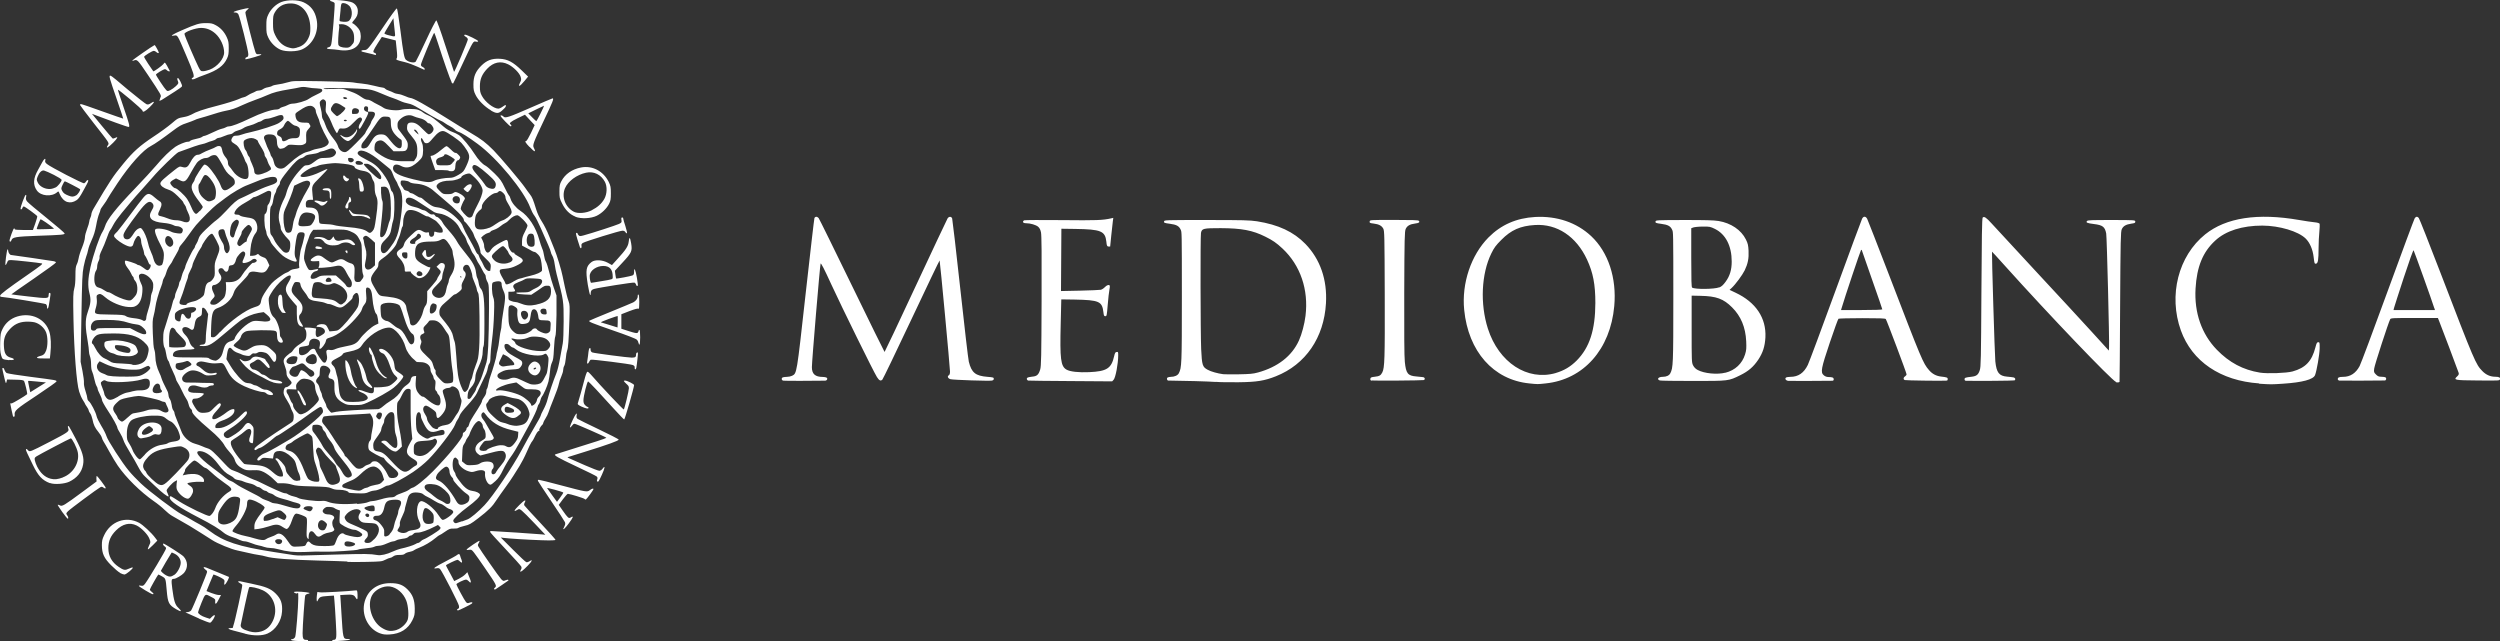 <?xml version="1.0" encoding="UTF-8"?>
<svg xmlns="http://www.w3.org/2000/svg" version="1.1" xmlns:cc="http://creativecommons.org/ns#" xmlns:dc="http://purl.org/dc/elements/1.1/" xmlns:inkscape="http://www.inkscape.org/namespaces/inkscape" xmlns:rdf="http://www.w3.org/1999/02/22-rdf-syntax-ns#" xmlns:sodipodi="http://sodipodi.sourceforge.net/DTD/sodipodi-0.dtd" xmlns:svg="http://www.w3.org/2000/svg" viewBox="0 0 2552.1 654.7">
  <rect x="0" y="0" width="2552.1" height="654.7" fill="#333333" stroke="none"/>
  <defs>
    <style>
      .cls-1 {
        fill: #fff;
      }
    </style>
  </defs>
  <!-- Generator: Adobe Illustrator 28.6.0, SVG Export Plug-In . SVG Version: 1.2.0 Build 709)  -->
  <g>
    <g id="svg8" inkscape:version="0.92.1 r15371" sodipodi:docname="Mediobanca logo.svg">
      <sodipodi:namedview id="base" bordercolor="#666666" borderopacity="1.0" fit-margin-bottom="0" fit-margin-left="0" fit-margin-right="0" fit-margin-top="0" inkscape:current-layer="layer1" inkscape:cx="1776.5561" inkscape:cy="555.7339" inkscape:document-units="mm" inkscape:guide-bbox="true" inkscape:pageopacity="0.0" inkscape:pageshadow="2" inkscape:window-height="837" inkscape:window-maximized="1" inkscape:window-width="1600" inkscape:window-x="-8" inkscape:window-y="-8" inkscape:zoom="0.125" pagecolor="#ffffff" showgrid="false" showguides="true"/>
      <g id="layer1" inkscape:groupmode="layer" inkscape:label="Livello 1">
        <path id="path909" class="cls-1" d="M301.3,654.2c-4.3-.3-5.9-1.4-2.6-1.8.9-.1,2.1-1.1,2.6-2.2.9-1.8,3.2-30.6,3.2-39.5s-.1-4.1-2.3-4.9c-4.2-1.6-2.3-2.2,5.4-1.7,8,.6,10.5,1.4,6.7,2.1-1.2.2-2.4,1-2.7,1.7-.6,1.5-2.7,31.7-2.7,38.6,0,5.3.8,6.7,3.5,6.7s1.9.3,2.1.8c.5.7-3.7.8-13.3.2h0ZM339,654c0-.4.6-.8,1.4-.8,3.3,0,3.4-1.3,2.4-18.6-.5-8.9-1.1-18.6-1.4-21.4l-.5-5.2-6.1.4c-7.4.5-8.4.9-10,3.8-1.2,2.3-1.3,2.3-1.5.5-.2-1,0-3.3.2-5.1l.5-3.3,2.8.4c2.2.4,29.9-1.2,36.5-2,1.3-.2,1.5.3,1.7,4.5.2,5.1-.3,5.8-2.2,2.5-1.4-2.5-3.4-3-10.6-2.5l-4.9.3.3,3.1c.1,1.7.6,9,1,16.2,1.5,24.9,1.6,25.5,6.1,25.5s2.2.3,2.2.6-3.1.9-6.9,1.1c-9.3.7-11.1.6-11.1-.3h0ZM250.1,646.8c-3.7-1-9-2.4-11.8-3.1-5.1-1.2-6.7-2.5-3.1-2.5s2.2-.6,3-2.5c1.5-3.6,9.5-40.3,9.1-41.5-.2-.6-1.2-1.4-2.3-1.9-2.5-1.2-2.4-2.4.2-1.9,1.1.2,6.3,1.3,11.4,2.4,14.6,3,19.8,5.1,24.9,10.2,5.3,5.3,7,10.1,6.4,18.4-.6,9.5-6.6,18.7-14.7,22.3-5.5,2.5-14.5,2.5-23,.2h0ZM266.9,644.5c5.2-1.5,9.1-5.2,11.8-11,5.4-11.9.8-25.6-10.4-30.9-4.8-2.3-13-4.1-13.9-3.1-.4.4-2.4,8.8-4.5,18.7-2.1,9.9-4,18.6-4.1,19.4-.7,3,1.8,5,8.6,6.9,4.7,1.3,8.1,1.3,12.7,0h0ZM388.1,646.6c-12.5-4.5-19.7-19.4-15.7-32.9,3.4-11.5,13.1-18.4,26-18.4,8.2,0,12.8,1.6,17.6,6.4,5.3,5.3,7.3,10.6,7.4,19.6,0,6.2-.2,7.2-2.4,11.8-4.5,9.1-12.3,14-23.4,14.6-4.1.2-6.6,0-9.4-1.1ZM404.9,643c4.7-1.4,9.9-6.2,11.3-10.4,1.3-4,.6-14-1.4-19.3-3-7.9-9.7-13.6-16.8-14.6-6.9-.9-15.4,3.4-18.4,9.4-5.1,10.1.1,26.8,10.3,32.9,5.6,3.4,9.1,3.8,15,2.1h0ZM203.2,631.4c-5.6-2.5-11-4.9-12-5.4l-1.9-.9,2.4-.3c1.4-.1,2.9-.9,3.5-1.8,1.5-2.1,16.2-37.7,16.2-39.1s-.9-1.8-2-2.7c-2.4-1.9-1.8-2.9,1.1-1.8,1.1.5,6.6,2.7,12.2,5s10.5,4.3,10.9,4.5c.9.3-2.9,7.5-4.2,7.9-.6.2-.7-.4-.4-2,.4-1.8.2-2.6-1-3.6-1.5-1.3-9.8-5.1-10.2-4.6-.1.1-1.7,4-3.6,8.5l-3.4,8.3,5.1,2c2.8,1.1,6.2,2,7.4,2h2.3l-2.3,4.5c-2.5,5-3.9,5.8-3.6,2.1.2-2.2-.1-2.6-3.6-4.4-6.9-3.7-6.4-4-10.4,5.7-1.9,4.7-3.5,9.1-3.5,9.7,0,1.6,3.5,4,8,5.4l4,1.3,2.2-2.1c1.2-1.2,2.5-1.9,2.8-1.6.9.9-3.2,7.6-4.8,7.7-.8,0-6-1.9-11.5-4.3h0ZM180,622c-7.7-4.5-8.7-6.4-9.8-19.2-1.1-12.6-1-12.2-4.9-14.5-1.9-1.1-3.6-1.9-3.7-1.8-.9.9-8.6,14.6-8.6,15.3s.8,1.6,1.9,2.4c2,1.6,2.4,2.4,1,2.4s-14.1-7.7-14.1-8.5c0-.4,1-.5,2.2-.2,1.9.4,2.5,0,4.1-2,3.6-4.7,21.4-34.6,21.4-35.9s-.7-1.8-1.5-2.3c-1.4-.8-2.1-2.8-1.1-2.8s18.4,11,20.4,13.1c4.6,4.9,4.8,11.8.5,16.9-1.9,2.2-8.2,6-10.2,6-2.7,0-2.9.9-1.7,10.2,1.6,12.2,2.8,16.2,6,19.2,4.3,4,3.4,4.8-1.9,1.7h0ZM177.9,586.9c3.2-2.2,6.6-8.5,6.6-12.4,0-3.7-2.3-7.2-6-9.1-1.7-.9-3.2-1.5-3.3-1.3-1.8,2.7-10.9,18.1-10.9,18.5,0,.9,3.1,3.6,5.6,4.9,3.1,1.6,4.8,1.5,8-.7ZM466.5,622.5c0-.4.6-.9,1.2-1.1.9-.4,1.1-1.1.8-3-.4-2.6-16.9-34.8-19.2-37.4-.9-1-1.8-1.2-3.6-.9-4.8.9-2.3-1.1,8.6-6.7,6.1-3.2,11.6-6.2,12.2-6.8,1.7-1.5,2.7-1.3,3.2.6.2.9.8,2.8,1.4,4.1,1.2,3,.4,4-1.6,1.8-.8-.9-2-1.6-2.6-1.6-1.2,0-11.6,5-11.6,5.6s1.9,3.9,4.2,8.2l4.2,7.9,4.6-2.3c2.5-1.3,5.5-3.3,6.7-4.6l2.1-2.2.8,2.1c.4,1.2,1.3,3.4,2,5,1.4,3.3.7,4.7-1.3,2.2-.8-.9-2.1-1.7-2.9-1.7-2,0-9.8,3.8-9.8,4.8s8.3,16.5,9.8,18.1c1.2,1.3,1.8,1.4,3.7.6,2.4-.9,3.7-.2,2.1,1.1-1.4,1.1-13.2,6.9-14,6.9-.4,0-.8-.3-.8-.7h0ZM504.4,601.6c-.2-.4,0-1.1.7-1.6,2.3-1.9,2.1-2.4-10.4-20.6-4.5-6.6-9.4-13.5-10.8-15.3-2.4-3-2.8-3.2-5.1-2.8-1.4.3-2.5.2-2.5-.2,0-.9,12.7-9.5,13.2-9,.2.2-.2,1.3-.8,2.3-1,1.6-1.1,2.2-.3,3.6,1.8,3.3,21.1,31,23.2,33.2,2,2,2.3,2.1,4.4,1.2,1.3-.5,2.5-.8,2.8-.5.3.3.3.6.2.7-.9.7-12.4,8.6-13.2,9-.5.3-1.1.2-1.3-.2h0ZM122.6,584.8c-1.7-.9-5.7-4.3-9.1-7.7-7.3-7.3-9.4-11.9-9.5-20.4,0-4.5.3-6.1,2.3-10.3,6.7-14.3,22.3-19.8,35.7-12.7,3.9,2.1,12.7,10.2,16.5,15.4l2.1,2.8-4.6,4.7c-2.5,2.6-4.8,4.4-5,4.2-.3-.3.3-2,1.2-3.9,1.6-3.4,1.7-3.5.3-7-1.6-4.3-8.3-11.2-13.1-13.5-7-3.4-14.3-1.6-21,5.1-5.5,5.5-7.8,10.9-7.8,18,0,8.2,3.5,14.4,10.4,19.1,5.3,3.6,6.6,3.8,10.6,1.9,1.9-.9,3.6-1.4,3.9-1.1.8.8-6.7,7.1-8.5,7.1-.8,0-2.9-.7-4.5-1.6h0ZM531,583.5c0-.4.4-1.4.9-2.2.6-1,.7-1.9.2-3-.4-.8-7.7-9-16.3-18.1-8.6-9.1-15.6-16.9-15.6-17.3s.5-.8,1.2-.8c2.7,0,48.2,3,51.6,3.4l3.7.4-10.8-11.4c-5.9-6.3-11.9-12.2-13.3-13.3-2.5-1.9-2.5-1.9-4.7-.6-4.1,2.4-3.3.4,2.2-5,5.2-5.2,7.5-6.2,5.5-2.5-.6,1.1-.7,2.2-.3,2.9.4.6,7.6,8.6,16.2,17.7,8.6,9.1,15.6,17,15.6,17.4s-3.5.8-14.1.4c-14.7-.5-33.7-1.7-38.8-2.4l-3-.4,12.4,12.4c6.8,6.8,12.9,12.6,13.7,12.8s2.1-.2,3.2-.9c3.8-2.5,2.8-.2-1.9,4.6-5.1,5.2-7.5,6.9-7.5,5.6ZM354.7,573.2c-2.3-.2-16.1-.6-30.8-1-27.6-.7-46.5-2.2-52.4-4.1-1.9-.6-5.3-1.3-7.6-1.6-2.3-.3-6.8-1.2-10.1-2-3.3-.8-8.4-1.9-11.2-2.5-6-1.1-21-7.3-25.9-10.6-1.8-1.2-3.7-2.4-4.1-2.6-.4-.2-4.1-2.5-8.2-5.2-6.5-4.2-12.9-8.1-28.9-17.1-1.8-1-5.3-3.8-7.6-6.1-2.3-2.3-7.2-6.3-10.9-8.8-13.6-9.5-28.2-23.8-36.8-36.3-2.1-3-5.9-9.4-8.5-14.1-2.6-4.7-5.3-9.5-6-10.5s-1.5-2.9-1.8-4.1c-.3-1.2-1.9-3.8-3.5-5.7-3.5-4.2-4.9-7.2-6-12.8-.5-2.3-1.5-5.1-2.3-6.1-.8-1-1.5-2.3-1.5-2.9s-.8-2.3-1.9-3.8-1.9-2.9-1.9-3.1-1-2-2.3-4-2.9-5.8-3.7-8.5c-2.7-8.9-5.1-40.6-5.8-73.5-.5-23.8-.3-27.9.9-32.1.7-2.2,1.1-6.9,1.1-12.5,0-7.4.3-9.5,1.4-11.8.8-1.5,1.6-4.4,1.9-6.3.3-2,1.8-6.9,3.5-10.9,1.7-4.2,2.9-8.6,2.9-10.3s1-5.5,2.2-8.6,2.2-6.5,2.2-7.4.5-2.7,1.1-3.9,1.1-2.9,1.1-3.9c0-1,1.1-3.7,2.5-6,16.6-28.1,19.5-32.5,30.2-45.5,10.1-12.3,16.7-18.2,30.4-27.3,6.9-4.5,15.2-10.6,18.6-13.5,6.6-5.6,6.5-5.6,13.1-6.8,2.4-.4,5.6-1.5,7-2.3,5.1-3,12-5.4,27.2-9.3,8.5-2.2,17.7-5.1,20.5-6.3,2.8-1.3,5.7-2.3,6.3-2.3s2.4-.8,3.8-1.8c1.4-1,3.5-2,4.5-2.4s2.5-1,3.4-1.6c.8-.6,2.4-1,3.6-1s3-.6,4.1-1.4c1.1-.8,3.4-1.7,5-1.9,1.7-.3,3.7-.9,4.5-1.5.8-.5,3.4-1.1,5.7-1.4,2.3-.2,6.7-1.2,9.8-2.1,5.4-1.6,6.2-1.6,34.1-1.2,15.7.2,30.4.8,32.6,1.2s6.4,1,9.2,1.2,8.4,1.2,12.3,2.2c4,1,8,1.9,8.9,1.9s2,.5,2.5,1.1c.5.6,2.1,1.5,3.7,2,1.5.5,3.8,1.4,5,2.1s3.5,1.3,4.9,1.4,4.5,1.1,6.8,2.1c2.2,1,4.7,1.9,5.4,1.9,2.9,0,16.1,7.4,37.7,21,8.2,5.2,19.1,11.9,24.1,14.8,10.9,6.4,15.3,9.8,23.2,17.7,6.6,6.7,27.5,31.4,32,37.9,1.6,2.3,3.8,5.4,5.1,7,2.3,3,3.2,5.1,6.4,15.5,1.2,4,3.4,8.6,5.9,12.5,2.2,3.3,5.6,10.3,7.6,15.4,2,5.1,4.3,10.8,5.1,12.7,2.4,5.6,7.3,21.8,8.4,27.8.6,3.1,1.6,7.8,2.2,10.5.6,2.7,1.5,6.4,1.9,8.2s1.3,4.9,2,6.8c1.1,2.9,1.2,5.3.8,17.6-.7,22.5-1.3,29.8-2.3,32.2-.5,1.2-1.2,4.9-1.4,8.2-.3,3.3-1,6.7-1.6,7.7-.6.9-1.1,2.8-1.1,4.2,0,1.4-.9,4.3-1.9,6.6-1.1,2.3-2.2,5.8-2.6,7.9s-2.6,8.6-5.1,14.6c-2.5,6-4.8,12.3-5.3,13.9-.5,1.7-1.9,4.6-3.1,6.4-1.2,1.8-2.2,3.9-2.3,4.5,0,.7-.5,1.7-1.2,2.2-1.4,1.2-3.6,5.2-2.8,5.2s-.1.5-1,1.1c-.9.6-2.1,2.4-2.8,3.9-1.6,3.6-2.9,5.8-4.3,7.5-.6.7-2.8,5.2-4.8,9.9-2,4.7-5.4,11.2-7.4,14.4-2.1,3.2-4.9,7.7-6.3,10-1.4,2.3-5,7.6-8.1,11.8s-7.1,9.9-9,12.8c-4.2,6.6-8.2,10.6-18.8,18.7-7.5,5.8-9,6.6-13.8,7.7-2.9.7-5.8,1.6-6.4,2.1-.6.5-2.8.8-4.9.7-3.5-.1-4.3.2-8.7,3.2-2.7,1.9-5.1,3.4-5.5,3.4s-2.2,1.3-4.2,3c-4.6,3.9-11.4,7.9-16.6,9.9-2.3.9-4.7,2-5.4,2.6s-2.7,1.4-4.6,1.7-4,1.2-4.7,1.9c-.9.9-2.5,1.2-5.6,1.2s-4.8.4-6.3,1.5c-1,.8-2.5,1.5-3.1,1.5s-2.9.8-4.9,1.9c-3.5,1.8-4.5,1.9-19.3,2.2-8.6.2-17.5.2-19.7,0h0ZM343.9,566.1c28.2-.8,34.1-.8,41.2.5,3.7.7,9.7-.7,15.7-3.5,2.6-1.2,6.2-2.5,8-2.9,6.2-1.3,13.4-3.6,15.3-4.8,1-.7,2.3-1.2,2.9-1.2s1.6-.7,2.4-1.5c.7-.8,2-1.7,2.9-2,2.7-.8,15.1-8.5,16.5-10.2,1.3-1.6,1.3-1.7-.2-3.1l-1.5-1.5-3.2,1.6c-7.3,3.8-14.1,6.2-17.3,6.2s-3.7.4-4.7,1.5c-.7.8-1.9,1.5-2.6,1.5s-1.8.6-2.5,1.4c-.8.9-2.8,1.6-5.9,1.9-2.5.3-5.4,1-6.3,1.6s-2.5,1.1-3.4,1.1-3.9,1-6.5,2.2c-2.8,1.3-6,2.2-7.7,2.2s-3.9.5-5,1.1c-1.1.6-5.1,1.3-8.8,1.6-3.7.3-7.1.9-7.7,1.3-.9.7-26.9,2.4-33.7,2.1-7-.2-11.5-.2-20.8.3-10.1.5-18.5-.4-27.3-2.9-2.3-.7-5.7-1.2-7.7-1.2s-4.8-.5-6.4-1.1c-1.6-.6-4.1-1.3-5.6-1.5s-4.8-1.3-7.3-2.3c-2.5-1-5.6-1.9-6.9-1.9s-3.5-.6-5.1-1.4c-1.5-.8-5.1-2.2-8-3.1-2.9-.9-6.3-2.7-7.7-3.8-4.9-4.2-12-8.6-26.5-16.1-19.7-10.2-29.2-16.8-29.2-20s1.6-1.4,9.6,3.6c9.3,5.9,29.2,15.4,31,14.9,1.8-.6,4.7-4.5,5.8-7.8,2.1-6.2,8.2-13.4,14.5-17.1,3.5-2.1,2.5-3.8-5.4-9.1-3.9-2.7-9.5-7.1-12.4-9.9-2.9-2.8-5.8-5.1-6.6-5.1s-3.2-1.7-5.5-3.8c-2.3-2.1-4.9-3.8-5.8-3.8-1.7,0-9.6,7.9-9.6,9.6s-.5,2-1.2,3.3l-1.2,2.3,2.1-.5c4.5-1.1,9.8-1.3,12.7-.5,3.7,1,7,3.9,7,6.1s-.3,1.6-3.6,1.4c-4.3-.3-12.8.8-13.3,1.6-.2.4.5,1.2,1.7,1.9,3,1.9,4,3.3,4,5.9s-3.3,7.9-5.3,7.9c-3.5,0-9.6-5.1-11.2-9.4-.5-1.3-.6-3.7-.3-5.9l.5-3.6-2.3,1.2c-2.5,1.3-8.4,7.8-8.4,9.3,0,.5.5,2,1.2,3.3.6,1.3,1,2.5.8,2.7-.8.8-6.7-3.8-13.5-10.3-3.7-3.6-8.4-8-10.4-9.8-2.4-2.2-4.6-5.3-6.7-9.3-1.7-3.3-5.6-10.2-8.8-15.4-3.2-5.2-6.2-10.7-6.6-12.4-.5-1.7-2-5-3.5-7.4s-2.7-4.7-2.7-5c0-1.8-4.2-9.5-9.7-17.8-3.4-5.1-6.1-10-6.1-11s-1-3.6-2.2-5.9c-1.2-2.3-2.2-4.7-2.2-5.4s-.5-2-1.1-2.9-1.7-4.2-2.3-7.2-1.6-6.4-2.2-7.6c-.7-1.3-1.1-4.2-1.1-7.4s-.5-6.5-1.1-8c-.6-1.5-1.1-3.9-1.1-5.4,0-1.5-.5-5.6-1.1-9.1-2.7-15.1-2.8-22.9-.5-29.6,3.6-10.4,3.9-13.5,2-21-1.7-7-1.4-14.6,1.1-25.8,2.8-12.7,9.5-32.2,12.5-36.6.8-1.2,1.8-3.5,2.3-5.1,2-7,11.5-18.9,31.1-39.3,7.8-8.1,17.3-18.4,21.2-23,7.2-8.6,14.1-15.3,19.7-19.2,3.2-2.2,10.3-5.1,12.5-5.1s1.9-.5,2.8-1.1c.9-.6,3.7-1.4,6.1-1.9,2.4-.4,5-1.3,5.7-1.9.7-.6,1.8-1.1,2.5-1.1s4.3-1.5,8-3.3c3.7-1.8,8-3.6,9.5-3.9,1.6-.3,3.5-1,4.3-1.5.8-.6,2.2-1,3.2-1,2.9,0,10.7-3,21.6-8.2,10.9-5.3,22-9,26.7-9,1.5,0,3.1-.5,3.6-1.1.5-.6,2-1.3,3.3-1.6,1.3-.3,3.5-1.1,4.9-1.9s3.6-1.4,4.9-1.4c4.1,0,13.8-2.8,16.4-4.8,1.3-1,5-3,8.2-4.5,5.5-2.5,6.5-3.6,5.2-5.4-.3-.4-2.7-.8-5.3-.9-2.6,0-6.8-.5-9.3-1-3.3-.6-5.5-.6-8,0-1.9.5-6.5,1.3-10.2,1.9-11.1,1.8-16.8,3.3-22.8,6-3.1,1.4-8.7,3.6-12.4,4.9-3.7,1.3-9.8,3.8-13.5,5.5-6.8,3.2-10.6,4.5-17.1,5.7-3.2.6-9.5,2.4-20.1,5.8-1.9.6-4.7,1.4-6.3,1.8s-3.8,1.2-4.9,1.8c-1.1.6-4.8,1.9-8.2,3.1-5.1,1.6-7.7,3.1-13.9,7.8-9.8,7.4-18.9,13.8-22.2,15.4-8.1,4.1-21.7,19.1-34.4,38.2-5.3,8-9.9,15.2-10.2,16-.3.8-2,3.4-3.8,5.8s-3.3,4.7-3.3,5.2-.6,2.4-1.4,4.2-2.2,7.1-3,11.8c-1.1,6-2.5,10.4-4.5,14.7-1.6,3.4-3.3,8-3.7,10.2s-1.3,5.3-1.9,6.7c-.6,1.4-1.8,6.2-2.7,10.5-1.4,7.1-1.6,12.2-2.3,52.5l-.8,44.6,1.9,9.4c1,5.2,1.7,10.6,1.5,12-.2,1.6.4,4.8,1.6,8.5,1.1,3.2,1.9,6.7,1.9,7.6s.7,2.2,1.5,2.8c2,1.4,7.2,11.4,7.9,15.2.3,1.6,2.5,6.1,4.8,9.9,2.4,3.8,4.7,8.5,5.3,10.5,1.2,4.3,16,27.3,23,35.6,2.6,3.2,8.1,8.9,12.1,12.7,8.4,8,35.3,28.3,41.6,31.5,2.4,1.2,6.5,3.5,9.2,5.1s6.8,4,9.2,5.2,7,4.2,10.2,6.7c14.5,11,29.4,15.9,65.4,21.5,9.5,1.5,18.7,2.9,20.6,3.2s5.7.5,8.6.4c2.9,0,18.8-.6,35.3-1h0ZM312.7,555c1.2-2.5,2.4-2.9,3.9-1.1,1.7,2,4.7,3.2,9,3.4,8.1.4,14.3,0,15.4-.8.6-.5,1.6-2.6,2.3-4.7,2-6.1,5.8-9,8.3-6.5.9.9,10.1,3,13.2,3s5-1.2,5-2.6-5.3-4.9-8.2-4.9c-2.8,0-9.1-2.6-12.9-5.3-2.3-1.6-2.3-1.6-2-8l.3-6.4-2.2-.7c-1.2-.4-2.8-1.2-3.4-1.7-1.1-.9-3.7-1.3-7.3-1.2-1.9,0-4.7,2.5-4.7,4.2s2.3,3.4,4.9,3.4c5.4,0,8.4,2.6,6.1,5.1-1.6,1.8-1.6,5.7,0,8.4,1.2,2,1.2,2.3,0,3.4-.7.7-3,1.5-5.1,1.8-2.2.3-5.2,1.5-6.7,2.6-3.3,2.3-4.8,1.9-7.5-1.9-2.9-4.1-6-2.3-6,3.5,0,2.7,0,2.8-1.2,1.4-1-1.3-1.1-3-.7-10.9.4-8.4.3-9.6-.9-10.6-1.3-1.1-7.9-3.6-9.6-3.6s-3.1,2.2-4.8,7.3c-1.6,5-3.9,8.5-5.5,8.4-.4,0-2.3-1-4.1-2.2-4.1-2.8-7-2.9-14.4-.3-3.1,1-7.5,2.1-9.9,2.4l-4.3.5v-3.2c0-3.4,1.5-6.4,7.3-14,1.8-2.3,3.2-4.5,3.2-4.9,0-1.8-7.7-6.5-13.1-8-3.7-1-4.9.1-4.9,4.7s-5.7,15.3-10.9,21.3c-2.3,2.6-4.1,5.3-4,5.9.2,1.2,8.2,4.1,13.7,5.1,1.7.3,5.7,1.3,8.9,2.3,6.8,2,9.9,2.2,11.6.8.7-.6,2.9-1.6,5-2.3s4.5-1.7,5.2-2.3c3.2-2.5,7-.7,11.2,5.3,5.2,7.5,4.8,7.2,12.2,6.8,6.4-.4,6.5-.4,7.6-2.7h0ZM361.4,556.8c2.2-1.5,1.3-2.5-3.5-3.7-3.9-1-6.2-.3-6.2,1.8s.4,1.7.9,2.2c1.3,1.3,6.7,1.1,8.7-.3h0ZM287.5,554.1c1.4-2.2,0-3.7-3.1-3.7s-4.6,1.7-2.6,3.9c1.5,1.7,4.6,1.5,5.7-.2h0ZM381.8,550.7c5.4-5.4,6.6-11.6,2.9-15.1-1.2-1.2-2.9-1.5-8.2-1.7-5.8-.2-6.9-.5-8.6-2.1-2.3-2.1-2.5-4.6-.6-7.7,1.3-2.2,1.3-2.3-.2-3.4-3.3-2.5-11.1.5-14.4,5.5-1.2,1.8-1.2,2.1,0,4.4,1.1,2,2.5,3,7.4,5,3.3,1.4,8.1,3.5,10.6,4.8,4.1,2,4.6,2.5,4.8,4.8.2,1.9-.2,3-1.8,4.6-2.7,2.8-2,4.5,1.6,4.5,2.3,0,3.4-.6,6.3-3.6h0ZM397.6,545.4c2.9-3.1,4.1-5.5,4.7-9,.3-1.8,1.3-5.1,2.3-7.4s1.9-5.1,1.9-6.2.7-3.3,1.5-4.9c3.2-6.2,1.3-8.3-6.6-7.7-6.2.5-7.9,2-9.2,8.1-1.1,5.3-3.5,8.2-6.6,8.2s-2.8.2-3.4.5c-1.6.6-1.5,3.2.1,3.8,3.2,1,4.6,2.2,7.3,5.7,2.2,2.9,2.8,4.3,2.6,6.5,0,1.5-.1,3.2,0,3.7.2,1.7,3.5,1,5.5-1.1h0ZM416.2,542.7c.6-.6,3-1.3,5.3-1.5,7.7-1,9.4-3.5,6.3-9.5-3.5-6.9-2.5-18.3,1.7-20,3.1-1.2,13.7,7.1,18.2,14.3,1.4,2.3,3.2,4.4,4,4.7,1.9.6,11-5.9,11-7.9s-2.4-2.8-4.4-3.4c-1-.3-2.8-1.5-4.1-2.6s-3.4-2.3-4.7-2.6-4.1-1.7-6.3-3.1c-2.2-1.5-5.2-3.1-6.7-3.8-1.5-.6-3.4-1.8-4.3-2.6-1.1-1.1-3-1.6-6-1.9-5.8-.5-8.8,1.3-10,5.9-.5,1.8-1.3,4.8-1.9,6.7s-1.1,4.1-1.1,4.9-1.2,3.9-2.7,7c-1.8,3.7-2.6,6.2-2.3,7.5.2,1.2-.2,2.8-1.1,4.1-1.9,2.9-1.9,3.2,1,4.5,2.7,1.2,6.2.9,8-.7h0ZM331.3,540.9c.9-.6,2.5-4.1,2.5-5.5s-3.7-4.4-5.5-4.4c-3.4,0-5,6.2-2.4,9,1.4,1.5,3.8,1.9,5.4.9h0ZM235.3,533.6c5.9-2.7,7.6-6.2,9.3-18.3.8-5.8.8-6.4-.5-7.3-.8-.6-2.7-1-4.3-1-5.2,0-8.3,2.5-14,11.1-2.8,4.2-3.1,5.3-3.2,9.7-.1,4.3,0,5.1,1.6,6.3,2.4,1.9,6.4,1.7,11.1-.4ZM442.1,533.8c.4-.4.7-2.6.7-4.9,0-3.8-.4-4.4-3-7.1-1.6-1.6-3.7-3-4.7-3.1-1.5-.2-2,.3-2.8,2.8-2,6.4-.6,12.4,3.1,13.2,2.5.5,5.6,0,6.7-1h0ZM471.7,532.3c2.3-.8,4.8-1.8,5.6-2.1,3.1-1.2,10.9-7.7,17.3-14.5,8.5-8.9,29-39.4,38-56.4,3.5-6.6,9.2-16.9,12.8-22.9,3.6-6,6.5-11.3,6.5-11.9s1.3-3.5,2.9-6.4c1.6-2.9,3.5-7.5,4.1-10.2,1.3-5.5,6.1-19.7,9-26.7,1.1-2.5,2.8-9.4,3.8-15.4s2.3-12.8,2.8-15.3.9-12.6.9-22.5c0-20.6,0-21.4-7.1-47.8-.7-2.8-1.7-7.6-2.1-10.8-.4-3.2-1.5-6.9-2.3-8.2-.8-1.3-1.5-3-1.5-3.6s-1.3-4.2-2.9-7.8c-1.6-3.6-4.9-11.1-7.3-16.6s-5.4-11.5-6.7-13.1-3.1-5.2-4.1-7.9c-6.2-17.2-33.8-50.6-53.8-65.3-9.5-7-16.5-11.4-19.4-12.2-1.2-.4-3-1.4-3.8-2.4-.9-1-3.1-2.5-4.9-3.4-1.8-.9-4.3-2.4-5.5-3.3-1.2-.9-2.9-1.9-3.8-2.2-2.1-.7-15.2-8.2-22.9-13-4.6-2.8-7.6-4.2-10.5-4.7-2.3-.4-5.9-1.5-8.2-2.6-2.2-1-5.6-2.4-7.5-3-1.9-.6-5.1-1.8-7.1-2.7-14.7-6.2-15-6.3-28.1-6.9-17.5-.9-35.1-.9-35.6,0-.3.5,3,.6,9.5.3,7.9-.4,10.6-.2,13,.7,1.7.6,4.2,1.5,5.6,2.1,4.3,1.5,6.9,2.9,10.8,5.6,2.2,1.6,4.5,2.6,5.9,2.6s3.2.7,4.4,1.5c1.2.8,3.9,2.4,6.1,3.4,2.2,1,4.9,2.6,6,3.4,2.6,2,13.1,3.2,17.5,2,4.2-1.2,14.5-1.2,17.8,0,1.6.5,3.8,1.7,4.9,2.7,1.1.9,3.6,2.3,5.4,3,3.3,1.3,6.6,3.7,15.7,11.5,2.8,2.4,6,4.4,8.5,5.2,2.2.7,5.4,2.3,7.1,3.4,3.3,2.2,11.7,12.4,16.1,19.4,3.5,5.6,7.9,10.3,11,11.8,1.4.7,5.6,4.3,9.3,8,5.9,5.9,7.2,7.8,10.3,14.4,2,4.2,4,7.8,4.4,8.1.5.3,1.2,1.8,1.6,3.3,1.1,3.9,5.5,9.3,9.9,12.2,8.5,5.5,15.9,16.8,19.4,29.6.9,3.3,2.3,7.4,3,9,.8,1.6,1.6,4.9,1.9,7.1.3,2.3,1.1,5.1,1.9,6.4.8,1.2,2.2,5.9,3.3,10.3,1,4.4,3.2,11.7,4.7,16.1l2.8,8v20c-.3,14.2-.6,20.5-1.2,21.8-.5,1-1.1,6.3-1.4,12.7-.4,8.9-.8,11.5-2,13.9-.9,1.8-1.7,5.2-2,9-.3,3.3-1,8.1-1.6,10.5-1.2,4.7-5,13.4-6.7,15.3-.5.6-1.2,2.3-1.5,3.7-.3,1.4-.9,3.1-1.5,3.8s-1.2,2-1.4,3c-.7,3.1-3.7,9.7-8.4,18.2-2.5,4.4-6.8,12.5-9.7,17.8-2.9,5.4-7,12.1-9.2,15-2.2,2.9-5.7,8.8-7.8,13.1-2.9,6-4.8,8.8-7.8,11.6-2.2,2.1-4.5,3.8-5.1,3.8-3.2,0-6.3-6.8-5.6-12.1.4-2.7-3.8-3.6-9.3-1.8-4,1.3-4.4,1.2-8.2,0-4.8-1.6-9.6-6-9.6-8.8s-.7-2.7-1.5-3.7c-1.2-1.4-1.7-1.6-2.8-.9-2.2,1.3-2.3,10.9-.3,13.5.8,1.1,1.5,2.5,1.5,3.2s1.1,2.8,2.4,4.6c6.1,8.5,9.7,11.6,14.6,12.3,4.3.6,7.4,2.1,8,3.8.6,1.6-4.6,6.8-12.7,12.7-7.6,5.6-14.6,12.2-14.6,13.8s1.6,3.1,3.3,2.6c.8-.2,3.4-1.1,5.7-1.9h0s0,0,0,0ZM278.5,529.9l4.9-1.9,3.5,1.6c3.4,1.5,3.6,1.5,4.5.2,1.5-2.1,1.2-3.6-1.1-5.7-4-3.7-4.9-3.9-10.7-1.8-8.8,3.2-10.5,4.4-10.5,7.5s1.2,1.6,3.5,1.8c.5,0,3.1-.7,5.8-1.8h0ZM376.9,526.1c0-1.7-2.3-2.5-3.6-1.2-.6.6-.5,1.1.2,2,1.3,1.6,3.4,1.1,3.4-.8ZM318.3,520.6c.7-.8,1.1-1.9.8-2.6-.6-1.7-7.2-1.7-8.6,0-1.1,1.4-1,1.5,2.3,2.9,3.4,1.5,4,1.4,5.5-.2h0ZM382.5,519.3c0-1.6-.4-2.8-1.1-3.1-1.8-.7-9.4,1.2-9.4,2.4s3.7,3.3,7.3,3.3c3.2,0,3.2,0,3.2-2.6ZM306,517.9c1.7-2.1.6-3.7-3.4-4.6-2.1-.5-4.7-1.2-5.8-1.7-1.1-.5-4.8-1.5-8.2-2.4-3.5-.9-7-2.3-8.2-3.3-1.1-1-3.1-2-4.3-2.2-1.2-.3-2.6-1-3.1-1.6-.5-.6-1.5-1.1-2.2-1.1s-2.4-.8-3.6-1.9-2.8-1.9-3.5-1.9-2.1-.7-3.1-1.5-3.8-1.9-6.1-2.3c-2.3-.5-4.9-1.3-5.8-1.8-.8-.5-3.1-1.2-5.1-1.5-2.1-.3-3.9-1-4.5-1.8-.5-.7-2.3-2.1-4-2.9-4.7-2.4-7.5-5-12.8-12.1-5.5-7.3-12-12.1-17.3-12.7-7.7-.9-2.9,5.8,12.1,17,5.4,4,11.3,8.6,13.1,10.1,1.8,1.5,4.2,3,5.2,3.2,1.1.3,3.5,1.6,5.4,3.1s8.1,4.9,13.9,7.8c5.8,2.9,11.1,5.7,11.7,6.4.7.6,2.9,1.7,4.8,2.3,2,.6,4.4,1.6,5.3,2.2s2.6,1.1,3.8,1.1c1.1,0,3.9.5,6.2,1.2,2.3.6,6.3,1.8,9,2.6,6,1.7,9.3,1.8,10.5.4h0ZM364.7,514.5c5-.4,9.8-1.2,11-1.9,1.2-.6,3.3-1.1,4.7-1.1s5.3-.8,8.8-1.9,7.8-1.9,9.8-1.9,3.9-.4,4.8-1.4c.7-.8,3.6-2.1,6.4-3s6.1-2.4,7.4-3.4c1.2-1,2.6-1.9,3.1-1.9,2.3,0,13.2-8.6,21.2-16.8,15.1-15.3,30.5-34,30.5-37.1s.8-2.2,1.9-3.2,1.9-2.3,1.9-3.1.5-1.5,1.1-1.7c.6-.2,1.3-1.5,1.6-2.9.6-2.6,1.6-4.4,8.8-15.6,2.4-3.7,4.3-7.3,4.3-8,0-.8,1-2.7,2.2-4.3,1.4-1.8,2.2-3.9,2.2-5.3s.3-2.7.7-3.1c.4-.4,1.1-2.8,1.5-5.2s1.4-6.2,2.2-8.2c2.1-5.7,6.1-19.3,6-20.9,0-.8.5-3.1,1.1-5.2s1.5-7.2,1.9-11.3,1.2-8.2,1.5-9.2.7-3.4.7-5.3c0-1.9.7-7.3,1.5-11.9,2.6-15.3,2.7-18,.5-22.7-1.1-2.3-1.9-5.2-1.9-6.6,0-1.9-.4-2.6-1.7-3.1-1.6-.6-6.4.2-7.5,1.3-1.2,1.1-.8,11,.5,14.5,1.2,3.1,1.3,5.2.9,17.6-.2,7.7-1.1,19.5-2,26s-1.6,14.5-1.6,17.6-.3,6-1.2,6.9c-.6.7-1.3,2.6-1.5,4.2-.2,1.6-1,4.3-1.7,5.9-1.6,3.6-7,14.9-9.7,20.5-1.1,2.3-5.1,7.3-9.2,11.8-4.7,5-7.6,8.8-8.2,10.6-.5,1.6-1.5,3.5-2.1,4.2-.7.8-1.9,3.2-2.7,5.4-1.9,5.2-17.9,26.1-27,35.2-4.2,4.2-10.2,9.1-15.8,12.9-8.7,5.9-23.2,13.7-25.3,13.7s-3.3,1.2-6.2,2.6c-3,1.5-6.2,2.6-7.5,2.5-1.2,0-3.9.6-5.9,1.5-3.2,1.5-4.6,1.6-12.2,1.4-4.7-.1-8.6-.5-8.6-.8,0-1.4-4.8-2.8-9.2-2.8s-6-.5-8.3-1.5c-3.1-1.4-5.5-1.6-19.8-2-13.1-.3-17.1-.7-20.6-1.8-2.5-.8-6.4-1.4-9.4-1.4h-5.1l-4.8-4.6c-2.7-2.6-6.8-5.5-9.4-6.8-4.1-1.9-5.2-2.1-11.3-1.9-5.9.2-7.2,0-10.4-1.7-4.4-2.3-6.9-5.1-8-9-.5-1.8-2.4-4.6-4.8-7.3-2.2-2.4-4.5-5.4-5.2-6.6-2.4-4.7-7.4-10.1-16.1-17.4-11.3-9.5-17.4-15.8-17.4-17.8s-.7-2.2-1.5-3c-.8-.8-1.7-2.7-2-4.3-.3-1.6-1.3-4.2-2.4-5.7s-3.2-5.5-4.7-8.8-3.5-7-4.4-8.2-1.5-2.8-1.5-3.4c0-.6-1.5-4.3-3.4-8.2s-3.4-7.6-3.4-8.2c0-.6-.5-1.6-1.2-2.4-.6-.7-1.5-3.6-1.9-6.4s-1.2-5.9-1.8-6.8c-1.5-2.2-1.8-13-.5-17.5.5-1.9,1.7-5.4,2.5-7.9.8-2.5,1.9-5.9,2.3-7.5.4-1.6,1.2-3.8,1.7-4.9s1.3-3.8,1.8-6.1c.5-2.3,1.3-4.9,1.9-5.6.6-.8,1.1-2.4,1.1-3.5,0-1.1.9-3.8,1.9-5.8,1-2,2-4.7,2.1-5.9.1-1.2.6-2.7,1.1-3.2.5-.6,1.2-2.6,1.6-4.6.4-2,1.5-4.8,2.3-6.3.8-1.5,1.5-3.3,1.5-3.9,0-1.6,6.8-15.9,8.4-17.7.8-.9,1.4-2,1.4-2.5s.6-1.9,1.4-3c.8-1.1,1.8-3.4,2.3-5.2.7-2.5,2.3-4.6,7.5-9.6,3.7-3.5,8.4-7.8,10.7-9.4,2.2-1.6,6.7-5.9,10-9.5,7.1-7.8,11.1-11.3,14.7-12.7,1.4-.6,7-3.2,12.4-5.9,5.4-2.6,12.6-5.7,16.1-6.8,7.8-2.4,9.6-3.9,8.6-6.9-.6-1.6-1.3-2.1-3.2-2.3-3.9-.4-10.6,1.5-19.6,5.4-2.3,1-5.7,2.3-7.5,3-4.9,1.7-16,8.2-22.3,13.1-3,2.3-7,5.4-9,6.8-3.4,2.5-16,15.1-21,20.9-1.3,1.6-4.7,6-7.4,9.9-2.7,3.9-6.1,8.3-7.5,9.8-1.4,1.5-2.5,3.4-2.5,4.1,0,.7-1.5,3.8-3.4,6.9-1.8,3.1-3.4,5.9-3.4,6.2s-1.1,2.1-2.5,3.9c-1.4,1.8-2.9,4.9-3.4,6.8s-1.5,4.6-2.4,5.9c-.8,1.3-1.5,3.1-1.5,3.8,0,.7-.6,2.9-1.4,4.9-2.6,6.4-5.6,16.9-6.1,21.5-.3,2.5-1.1,6.5-1.8,9-1.1,3.8-1.2,6.6-.8,18,.3,8.8.8,14.5,1.5,16.3.6,1.6,1.1,4.9,1.1,7.4,0,5,1.6,11.3,4.1,16.4.9,1.9,1.9,4.2,2.1,5.3.5,1.9,3,7.4,5.8,12.7.8,1.4,1.4,3.6,1.4,4.7,0,1.1.6,3,1.4,4.1.8,1.1,1.6,3.9,1.9,6.1.2,2.2.9,4.6,1.6,5.3.6.7,1.2,1.9,1.2,2.7,0,.8,1.2,4.3,2.7,7.8,1.5,3.5,3.3,8.3,4.2,10.6,2.1,6,7.8,11.3,13.9,13,2.4.7,5.8,1.8,7.4,2.6,1.7.8,4.3,1.8,6,2.3,3,.9,6,3.7,17.4,15.9,4.1,4.4,6,5.9,8.5,6.6,1.7.5,6.8,2.6,11.2,4.9,4.4,2.2,8.9,4.2,9.9,4.5s3.1,1.1,4.5,1.8c15.3,7.6,25.2,12,27,12s2.5.6,3.8,1.4c1.4.8,3.8,1.6,5.4,1.9,1.6.3,3.7,1,4.6,1.6,2.2,1.5,18.6,3.5,23.3,3,2.7-.3,4.6-.1,6.7.8,5.6,2.3,16,3,29.9,1.8h0ZM475.1,514.2c2.9-1.2,4.2-3.1,4.1-6.2,0-1.7-.8-2.6-3.9-4.7-3.8-2.6-12.6-12.1-12.6-13.6s-.8-1.9-1.9-3.2c-1.2-1.6-1.9-3.4-1.9-5.1,0-2.7-1.5-5-3.4-5s-8.4,5.8-9.6,8.5c-1.6,3.3-1.1,4.6,2.4,6,4.4,1.8,11.8,10.5,17.4,20.5,2.3,4.1,4.7,4.8,9.3,2.9ZM458.6,514c1.5-.6,1.6-4.7.2-8-1.4-3.2-7.2-8.5-11.6-10.4-3.8-1.7-10.9-2-12.7-.5-2,1.7-1.1,4.3,2.1,6.5,1.7,1.1,4.5,3.3,6.3,4.9s4.5,3.4,6.1,4c1.6.7,3.7,1.9,4.7,2.6,1.9,1.5,3,1.7,4.9,1h0ZM370.1,499.5c1.2-.8,2.9-1.5,3.6-1.5.7,0,2.1-.5,3-1.1.9-.6,3.9-1.4,6.5-1.9,3.9-.6,5.3-1.2,6.9-3l2-2.2-1.3-4.3c-.9-3-2.2-5.1-4.1-6.8-5-4.5-10.1-3-19.2,5.8-2.2,2.2-5.6,4.6-7.5,5.4-9.5,4-10.6,4.6-10.6,6.2s.9,1.8,7.3,3.2c9.4,2,10.6,2.1,13.3.3h0ZM179.6,483.2c6.2-6.4,11.8-12.6,12.5-13.9,2.7-5,1.1-9.9-4.2-12.4-3.2-1.6-3.5-1.6-11-.4-14.5,2.2-20.3,4.4-25.3,9.6-4.4,4.6-6.2,8.3-5.3,11.2.4,1.3,1.1,2.7,1.7,3.1s1.2,1.5,1.5,2.3c.7,2.2,9.6,10.6,12.5,11.8,4.3,1.8,5.7.9,17.6-11.3h0ZM343.9,493.9c3.8-1.6,4.1-4.5,1.2-11.8-1.3-3.2-2.3-6-2.3-6.4s-2.6-3.2-5.7-6.2c-3.1-3.1-6.3-6.9-7.2-8.4s-2.3-3.2-3.4-3.7c-1.6-.7-2.1-.7-3,.5-1.4,1.9-1.3,2.7.8,8,1,2.5,1.9,5.8,1.9,7.1s.6,3.8,1.4,5.3c.8,1.5,1.9,4,2.6,5.4.6,1.4,1.9,4.2,2.7,6.1,2.3,5,5.7,6.3,10.9,4.1h0ZM325.8,488.5c0-2.8-1.8-9.4-4.6-17.6-.7-2.1-1.3-7.4-1.6-14.1-.4-10.6-.5-10.8-2.5-12.6-1.2-1-2.6-1.8-3.2-1.8-1.4,0-14.1,7.1-15.3,8.6-.5.6-2.1,1.5-3.5,2-1.6.5-2.9,1.6-3.3,2.8-.9,2.3,0,3.7,3.1,4.3,6,1.3,10.6,7.1,15.5,19.9,1.5,3.9,3.4,7.9,4.2,8.8,1.7,1.8,5.8,3.2,9.2,3,2.1-.1,2.2-.3,2.2-3.2h0ZM305.1,490.7c1.6-.4,1.7-.8,1.3-3.4-.3-1.6-.9-3.7-1.5-4.6-.6-.9-1.6-4.1-2.3-7.1-1.1-4.7-1.8-5.9-4.6-8.6-4.3-4.2-8.8-6.6-12.5-6.6s-5.7,1.1-6.3,4.6l-.5,3.1-5.4-.5c-4.8-.5-5.5-.3-6.8,1-1.5,1.6-3.1,2-3.8.9-.8-1.4,3.5-5.3,7.5-6.8,2.2-.8,7.7-3.7,12.2-6.3,4.4-2.6,10.6-6.2,13.6-8,10.9-6.3,32.8-24.3,33.6-27.6.6-2.3-.9-5.4-2.5-5.4-.7,0-4.5,2.4-8.5,5.2-13.2,9.7-34.2,24-35.2,24s-3.9,2.7-8,6c-4.1,3.3-8.4,6.2-9.7,6.5-1.2.3-2.8,1-3.5,1.6-1.7,1.5-3.1.6-2.1-1.2,1.1-2,16.2-12.6,35.9-25.2,3.3-2.1,3.5-2.5,3.8-5.9.2-2.6-.2-4.3-1.2-6.1-.8-1.4-1.7-3.5-2-4.7-.3-1.2-2-4.5-3.8-7.3-2.3-3.5-3.3-5.9-3.3-7.6,0-3.3,1.2-5.5,2.9-5.5s5.3-3.2,5.3-4.4-1.2-2.1-2.6-3.9c-2-2.4-2.6-3.8-2.6-6s-.7-4.6-1.5-6.7c-2.3-6-2-7.6,2-11.2,1.9-1.7,3.8-3.1,4.1-3.1s1.5-1.3,2.5-2.9c1.1-1.7,3.7-4,6.3-5.6,2.5-1.5,5-3.5,5.7-4.6,1.6-2.4,1.6-8.5,0-10.7-1.2-1.6-1.1-1.7,2.1-1.7,1.8,0,4.5.2,6.1.5l2.9.5-.4,3.2c-.2,2,0,3.7.6,4.6.9,1.3,1.2,1.2,4.5-.5,4-2.2,4.9-3.5,4-5.8-.7-1.8-3.4-3.2-6.4-3.2s-1.8-.4-1.6-.9c.5-1.4,4.1-2.3,7-1.8,2.2.4,2.9,1.1,4.3,3.9l1.7,3.4,4.4-.4c4.2-.4,4.7-.6,8.9-4.8,2.4-2.4,7.1-7.8,10.3-12.1,5.4-7,5.9-8.1,6.4-12.2.6-5-.6-9.8-2.3-9.8s-4.1,2.8-4.1,4.4-2.2,3.4-5.1,6c-5.9,5.3-7.4,5.6-13.6,2.7-2.2-1-4.6-1.8-5.2-1.7-.7.1-2.4-.3-3.8-1-1.4-.7-5-1.5-7.9-1.8-6.2-.6-9.1-2-10.3-4.7-.5-1.1-2.2-3.7-3.9-5.7-1.7-2.1-3.2-4.8-3.4-6.4-.4-2.5-.7-2.7-3.2-2.9-2.6-.2-2.9,0-4.3,3-2.7,5.6-2.2,7.5,3.6,13.4,5.4,5.5,6.5,7.9,5.7,12.5-.3,1.3-1.1,3-1.9,3.7-2.1,1.9-1.8,5.4.8,9.3,2.4,3.7,2.4,4.2,0,3.4-3.3-1-4.5-4.6-4.5-13v-7.8l-4.6-5.3c-7.3-8.5-8.2-12-4.4-18.1,5.2-8.2,3.1-10.4-4.3-4.5-5.3,4.2-10.3,10.1-13.4,15.6-2.2,4-2.3,4.3-1.7,9.9.8,7.5,2.4,11.7,5.2,14.1,2.5,2.1,5.9,11.1,5.9,15.8s.7,3.7,1.5,5c2.2,3.6,2,5.2-.5,4.9-2.6-.3-3.9-2.9-3.9-7.5,0-2.9-.3-3.7-1.6-4.4-2.4-1.3-26.9-1-30.1.3-2.9,1.2-4.7,3.2-5.3,5.9-.3,1.1-2,3.3-3.9,4.8-1.9,1.5-3.4,3.2-3.4,3.8s2.2,2.1,5,3.3c5.7,2.7,7,2.6,12.7-1,3-1.8,4.8-2.4,8.7-2.6,5.8-.4,8.1.6,13.5,5.7,3.4,3.2,3.6,3.6,3.6,7.1s-1.8,5.8-3.7,2.8c-4.4-6.7-5.7-7.8-9.6-8.5-3.1-.5-4.2-.4-5.7.5-1,.7-2.5,1-3.4.8-1.1-.3-2.1,0-3.2,1.2-1.3,1.4-2,1.6-5,1.1-1.9-.3-3.8-.8-4.2-1.1-.4-.3-2.4-1.1-4.5-1.8-2.2-.7-4.5-2.2-5.6-3.5-2.7-3.3-4.3-1.9-5.3,4.8l-.7,5.1,4.3,7.1c4.4,7.3,11.9,15.6,15,16.8,1,.4,2.7.7,3.8.7s2.7.5,3.5,1.1,2.1,1.1,3,1.1c.8,0,3,1.1,4.8,2.3,2.2,1.5,4.1,2.2,5.7,2.1,2.4-.2,6.7,2.4,7.5,4.4.7,1.7-5.1,1.3-6.7-.5-.7-.8-2.2-1.5-3.3-1.5-3.3,0-12.9-3-19.2-5.9-8.9-4.2-13.6-8.4-17.2-15.5-4.5-8.8-4.2-8.6-10.3-8-3.8.4-6.8.1-11.1-.9-5-1.1-6.3-1.2-8.2-.4-2.7,1.1-3.1,3.4-.7,4.2.9.3,3.2,1.9,5.1,3.7,3.8,3.5,7,4.4,11.6,3.4,2.3-.5,2.7-.4,2.5.6-.2,1-1.4,1.4-5.5,1.7-4.9.4-5.5.3-8.6-1.6-4.7-3-9.7-4.1-13-3-4,1.3-8.2,5.3-8.2,7.8s1.7,4.4,5.9,4.2c2,0,6.2,0,9.3.1,3.1.2,8.2.3,11.4.3,5,0,5.8.2,5.8,1.3s-.6,1.3-2.1,1.3c-1.1,0-2.7.5-3.5,1.1-1.9,1.4-5.4,1.4-9.4,0-4.8-1.7-8.7-1.5-10.1.5-2.8,4-.6,6,6.9,5.9,2.7,0,5.8.2,6.7.4,1.7.4,1.7.5.4,1.9-1.9,2.1-5,3.6-7.7,3.6s-2.5.5-3.1,1.6c-.7,1.3-.3,2.4,2.3,6.7,3.6,5.9,5.3,6.8,11.7,6,3.5-.4,4.3-.9,8.4-5.2,2.5-2.6,5-4.6,5.5-4.4,2.2.7,1.3,3-3.1,7.7-3.2,3.4-4.5,5.5-4.5,6.9s.2,2,2.6,1.6c2.5-.4,8.2-3.8,12.9-7.6,1.3-1,3.4-2.1,4.7-2.4,2.2-.4,2.4-.3,2.4,1.4,0,3.7-5,7.7-12.9,10.3-3.9,1.3-6.6,3.6-6.6,5.7s.3,1.8,3.6,1.8c6,0,15.3-5.5,23.4-13.8,3.7-3.8,5.3-4.3,5.3-1.6s-9.7,11.4-16.5,15.5c-2.8,1.7-5.6,3.6-6.3,4.4-1.6,1.8-.9,4.3,1.5,5.4,1.5.7,2.4.4,5.4-1.3,6.4-3.7,10.7-7.2,13-10.6,2.8-4,4.8-4.3,7.8-1,2,2.3,2.1,2.5,1.8,10.1-.1,4.3-.5,8-.8,8.2-.3.3-1.2.1-2.1-.3-1.9-1-2-3.3-.4-7.1,2.8-6.6-.6-9.4-5.6-4.7-1.5,1.4-4.9,4-7.6,5.7-2.7,1.7-5.3,3.4-5.8,3.9-2.5,2.1.2,8.5,7.2,17.4,2.5,3.1,4.9,5.9,5.5,6.3.5.4,4.9.8,9.6,1.1,9.7.5,13.4,1.9,19.5,7.3,4.1,3.6,6,4.6,8.5,4.6s2.2-.6,1.9-3.3c-.2-2.2-4.9-12-6.3-13.1-1.7-1.4-1.6-2.3.2-2.3s8.2,7.1,8.7,9.6c.2.9.5,2.6.8,3.6.5,2.5,6.7,9.1,8.8,9.5.9.2,1.8.4,2,.4.2,0,1.2-.1,2.1-.4h0ZM279,390.4c-1.9-.5-5.1-1.9-7.1-3.1-2.1-1.2-6.3-3.4-9.4-4.9-6.4-3.1-10.8-6.6-15-11.7-3.5-4.2-3.8-5.4-.8-3.2,1.8,1.3,2.7,1.5,5.3,1.1,1.7-.3,3.5-1.1,4-1.8,2.2-2.9,4.6-3.4,9.9-2,2.7.7,4.9,1.7,4.9,2.1s1,1.9,2.2,3.3c2.2,2.5,3,5.5,1.6,5.5s-2.7-2.1-5.2-4.6c-4.7-4.7-6-5.1-9.1-2.6-.6.5-2.1,1.3-3.2,1.8-1.2.5-2.1,1.5-2.1,2.2,0,2.1,2.2,4.7,3.8,4.7s5.2,1.7,7,3.7c.8.9,2.1,1.6,2.9,1.6s2.8,1.1,4.4,2.5c2.4,2,3.8,2.6,7.5,3,4.7.5,7.5,1.5,7.5,2.8,0,1-4.9.8-9-.3h0ZM287.5,318.5c-3-3.8-4-7.1-3.8-11.7.2-3.5.6-5,1.5-5.6,2.2-1.4,3,.4,3.2,7,.2,4.5.6,6.7,1.8,8.7l1.6,2.6h-1.8c-1,0-2.1-.4-2.5-.9h0ZM358.3,486.5c2.4-1.9,0-6.5-10.2-18.9-4-4.9-6.4-8.6-6.9-10.6-.4-1.7-2.3-4.9-4.2-7.1-1.8-2.2-3.5-4.9-3.8-6.1s-1.2-2.8-2.2-3.7c-1-.9-1.8-2.3-1.8-3,0-2.1-3.2-3.8-6.9-3.5-3.2.2-3.3.3-3.5,3.1-.2,2,.2,3.4,1.2,4.5,2.4,2.7,8,11.2,9.3,14,.7,1.5,3.4,5.1,6.1,8,2.7,3,5.6,6.6,6.4,8.2.8,1.6,2.4,3.7,3.5,4.7s2.8,3.4,3.8,5.4c2.9,5.7,6,7.4,9.1,4.9h0ZM405,486.7c2.9-2.9,2-4.8-4.7-10.3-3.4-2.8-6.7-6.1-7.3-7.2-.6-1.1-1.4-2-1.8-2-1.9,0-13.4-6.2-14.4-7.9-1.4-2.2-.9-7.9.9-9.4.6-.5,1.1-2,1.1-3.2,0-1.3.5-4.5,1.1-7.2,1.6-7.1,1.4-11.7-.5-14.8l-1.6-2.6-5.3.4c-2.9.2-13.4.8-23.3,1.2-11.8.5-18.3,1.1-18.9,1.7-.5.5-1.1,1.9-1.4,3.2-.4,2,0,2.9,2.9,6.2,1.9,2.2,5,6.6,7,9.9,2,3.3,5.7,8.9,8.3,12.4s4.7,6.9,4.7,7.5.5,1.2,1,1.4c.6.2,2.8,2.8,5.1,5.7,2.2,2.9,5,5.7,6.2,6.3,2.6,1.1,5.6.4,7.8-1.7.8-.8,2.6-1.7,3.9-2s2.8-1.2,3.3-2c.6-1,1.7-1.4,3.6-1.4s3.3.6,6.6,4.1c2.1,2.3,4.7,5.9,5.7,8.2,1,2.2,2.2,4.2,2.8,4.4,2.3.9,5.9.4,7.4-1h0ZM506.6,481.6c.6-1.2,2.8-4.1,4.9-6.6,4.2-4.9,5.7-8.8,4.5-11.8-1.5-4-4.2-4-19.5.2-3.1.9-5.9,1.6-6.1,1.6-.3,0-1.5-.9-2.8-1.9-4.2-3.5-2.6-9.3,3.5-12.8,2-1.1,3.8-2.4,4.1-2.8,1.2-1.6.6-7.3-.9-9.2-.8-1-1.5-2.7-1.5-3.7,0-1.9-2.4-4.8-4-4.8s-4.4,2.6-6.9,7.5c-1.4,2.8-2.6,5.5-2.6,6s-.8,1.9-1.9,3.3c-1,1.4-1.9,2.9-1.9,3.4s-.8,1.9-1.7,3.2c-1.4,1.9-1.7,3.4-1.9,10l-.3,7.7,2.5,2.1c2.3,1.9,2.8,2.1,8.1,1.8,4.4-.2,6.2-.6,8-1.9,3-2.1,10.2-2.4,12.4-.4,1.7,1.5,1.8,5,.2,6.3-1.1,1-1.5,3.8-.6,4.8,1.2,1.2,3.3.4,4.3-1.7h0ZM419.3,478.8c1.8-1.5,4-3,4.9-3.4,1.2-.4,1.7-1.3,1.7-2.6s-.8-2.4-3.5-4c-8-4.6-8.8-7.6-4.2-15.9l2.7-4.9-.9-8.9c-.5-5-.9-15.7-.8-24.4.1-8.5.1-15.9,0-16.4-.2-1.6-3.1-1.9-5-.6-1,.7-2.7,3.1-3.8,5.5s-2.6,5.1-3.5,6c-1.5,1.6-1.6,2.5-1.6,9.4,0,5.1.7,10.7,2,17,1.1,5.2,2.2,11.8,2.5,14.8l.5,5.4-2.6,2.6c-1.4,1.4-3.1,2.6-3.8,2.6-2.4,0-5.5-1.7-9.1-5.2-2.1-2-4.3-3.7-4.8-3.9-1.7-.6-.2-2.1,2.1-2.1s3.1,1.1,5.7,3.8c4.2,4.2,6.8,4.9,7.6,1.9.7-2.6,0-8.5-1.4-12-.8-2.1-1.2-5.6-1.2-12,0-9.5-.5-10.8-3.5-10.8s-7.1,6.2-7.1,8.6-.7,2.9-1.5,4.5c-.8,1.6-1.5,3.6-1.5,4.5,0,1.6-1,3.3-5.6,9.7-2,2.7-2.6,4.4-2.6,6.6,0,4.3,1,5.6,4.6,6.2,4.9.8,6.9,2.2,13.9,9.9,10.8,11.8,13.9,13.1,19.9,8.1h0ZM147.9,463.9c5.2-5.7,11.6-9.2,17.9-9.9,2.3-.3,4.7-.9,5.4-1.5.7-.6,3.3-1.4,5.9-1.7,7.3-1,8.1-2.5,5.2-10.2-1.7-4.6-5.8-9.7-8.4-10.5-.9-.3-2.7-1.5-4.1-2.6-3.2-2.8-5.2-3.3-13.7-3.2-7.8,0-18,2.2-21.4,4.4-3.3,2.2-5.2,7.4-5.2,14.3,0,5.5.2,6.3,2.4,9.7,1.3,2,2.8,4.9,3.3,6.4,1.4,4.1,5.8,9.8,7.6,9.8.4,0,2.7-2.2,5.1-4.8h0ZM141.5,446.4c-1.8-1.9-1.6-5,.4-8.6,4.8-8.6,23.1-8.7,23.1-.1s-4.4,5.5-6.5,5.5c-.8,0-2.4.6-3.6,1.4-1.2.8-3.6,1.6-5.2,1.9-1.6.3-3.9.7-4.9.9-1.3.3-2.3,0-3.2-1h0s0,0,0,0ZM152,442.4c4.5-2.2,5.3-3.9,2.7-5.9-1.1-.9-2.2-1.6-2.4-1.5-1.2,0-5.4,3.1-6.5,4.8-2.7,4,.5,5.4,6.2,2.6ZM437.4,461.9c7.6-6.4,10.3-10.9,7.9-13.3-1.1-1.1-1.4-1.1-2.9-.1-1,.7-4.5,1.3-8.9,1.5-6.3.4-7.5.6-9.2,2.2-1.7,1.6-1.9,2.4-1.9,6.6s0,4.8,2.4,5.9c3.9,1.7,8.5.7,12.7-2.8h0ZM497,459.4c.9-1.7,10.3-4.9,14.1-4.9s4.4.5,5.7,1.2c3.3,1.7,5.5.8,8.9-3.8,2.4-3.2,3.1-4.8,3.2-7.6l.2-3.5-7.1-1.8c-12.3-3-20.5-8-26.7-16.5-1.4-1.9-1.8-2-2.8-1.1-1.7,1.4-1.5,4.1.6,6.6,1,1.2,2.4,3.3,3.1,4.7.7,1.4,2.8,5,4.6,8s3.3,5.7,3.3,6.1c0,1.8-2.5,3.1-5.9,3.1s-3.8.3-5.4,2.4c-3.2,4-3.9,5.7-2.9,7,1.2,1.4,6.4,1.4,7.2,0h0s0,0,0,0ZM439.1,446.6c1-.6,4.3-1.4,7.4-1.8,6.6-.7,7.3-1.1,7.3-3.3s-1.3-3.5-5.8-1.9c-8.1,2.8-10.8,1.6-15.1-6.6-1.7-3.2-3.1-6.5-3.1-7.3,0-2.9-.9-4.9-2.3-4.9-2.1,0-3.2,4.5-2.8,12,.3,5.7.6,6.9,2.3,9.2,1.9,2.5,7.3,5.8,9.4,5.8.5,0,1.8-.5,2.7-1.2h0ZM447,437.2c0-1.1,3.8-2.8,7.3-3.2,4.4-.6,6.3-2,9.1-6.7,1.3-2.2,3-4.8,3.9-5.9.8-1.1,2.2-4.3,2.9-7.2,1.2-4.5,1.2-5.6.4-7.1-.5-1-1.2-3.3-1.5-5.2-.4-2.3-1.2-4-2.7-5.4-2.2-2.1-5.3-2.7-6.2-1.3-.3.4-1.3.8-2.3.8-2.4,0-5.4,1.4-5.9,2.8-.2.6.4,3.5,1.5,6.5,3.1,8.9,2.3,13.1-3.5,19.3-2.9,3.1-4.2,2.8-4.5-1-.2-2.9-.6-3.4-4.7-6.3-4.9-3.5-6.4-3.9-7.9-2.2-1.5,1.8-1.1,4.7,1,7.7,1.1,1.6,2,3.6,2,4.6,0,1.8,2,5.1,5.1,8.5,1.9,2,6.1,2.9,6.1,1.3h0ZM532.3,433.8c3.5-.7,5.8-3,7.3-7,1.3-3.7,1.3-4,0-8.1-1.9-6-7.2-11.1-12.2-11.7-1.9-.2-6.1-1.1-9.1-2-4-1.2-6.7-1.5-9.3-1.1-4.3.5-9.3,2.9-10,4.7-.2.7-1,2-1.8,2.8-1.2,1.4-1.2,1.8-.3,5,.8,2.8,2.2,4.6,6.7,8.8,4.7,4.4,6.3,5.4,9.4,6.1,2.1.4,4.5,1.2,5.3,1.6.8.5,3.1,1.1,5,1.4,3.4.6,4.6.5,8.9-.4h0ZM516.8,423.9c-6.5-4.4-6.9-7.9-1.3-11l2.7-1.5,4.7,2.4c5.1,2.6,8.9,5.7,8.9,7.3s-1.2,2.1-2.7,3.3c-3.7,3.3-7,3.1-12.3-.5h0ZM524.8,419.5c.2-1.3-.5-1.9-3.6-3.2-4.3-1.8-6-1.3-6,1.9s1.9,3.4,6,3.1c2.8-.2,3.4-.5,3.6-1.8ZM130.1,426.4c2.3-2.3,4.9-4.3,5.8-4.4.9-.2,3.7-.6,6.2-1.1,2.5-.4,5.8-1.3,7.5-1.9,3.8-1.5,11.4-1.6,13.9-.1,3.5,2,5.1,2.5,6.6,2.1,2.2-.6,2.5-2.1.9-5.3-.8-1.6-1.6-3.4-1.8-4.2-.2-.7-1.1-1.3-1.9-1.3s-2.3-.5-3.2-1c-2.1-1.3-18.7-5-22.7-5-1.7,0-6.5.8-10.8,1.7-7.3,1.6-8,1.9-11.4,5.2-4.5,4.3-4.8,6.6-1.4,11.2,1.2,1.7,2.2,3.5,2.2,3.9,0,1.3,3.2,4.2,4.6,4.2.8,0,3.2-1.8,5.5-4.1h0ZM389.2,426c1.3-3.1.8-4.9-1.5-4.9s-2.2.7-3,2c-1,1.8-1,2.1.3,3.6,1.9,2.1,3.1,1.9,4.1-.6ZM311.8,421.3c4.1-1.9,13.7-11.2,13.7-13.3s-.8-3.2-1.9-5.4c-1-2.2-1.9-5.4-1.9-7.1,0-4.5-2.7-7.4-7.8-8.5-4.8-1-6.9-.3-9.8,3.1-1.6,1.9-2,3-1.8,5l.3,2.5-4.9-.2c-4.7-.2-4.9-.2-5.2,1.5-.1,1,.3,2.3.9,3.1.7.7,1.7,2.9,2.4,4.8s1.7,3.9,2.2,4.3,1.1,1.5,1.1,2.3c0,2,1.3,4.3,4,7.2,2.7,2.9,3.9,3,8.6.8h0ZM309.5,412.3c-.6-1-1.8-3.7-2.7-6s-1.9-4.5-2.3-4.7-.7-1.1-.7-2c0-1.6,0-1.6,1.6-.1,1.4,1.3,6.9,11.7,7,13.4,0,1.5-1.8,1.2-2.9-.5h0ZM343.9,420.3c4.1-.9,28.4-2.4,42.2-2.6.9,0,3.1-1.3,4.9-2.9,1.7-1.6,5.2-4.1,7.7-5.6,5.1-3,9.3-7.2,11.2-10.9.7-1.4,2.9-3.7,5-5.1,2.4-1.7,3.9-3.4,4.1-4.7.7-3.2,1.5-4.2,3.7-4.5l2.1-.2-.4,5.3c-.3,3.8-.1,6.3.7,8.7,1.1,3.2,4.7,7.1,6.4,7.1s3.2,1.9,6.2,4.2c3.3,2.6,6.5,4.3,8.1,4.6,2.4.4,2.8.2,3.5-1.6,1-2.7.2-7.5-1.6-9.1-.8-.7-1.4-1.7-1.4-2.2s-.5-1.4-1.2-1.9c-1-.8-1.1-1.9-.7-5.6.4-3.6.2-4.8-.7-5.6-.6-.5-1.1-1.7-1.2-2.5,0-.9-.7-2.4-1.5-3.5s-1.5-2.9-1.5-4.1c0-4.6-4.2-7.9-10-7.9s-4.1-.5-6.6-2.5c-3.9-3-7.8-8.5-8.9-12.8-2.7-10-11-20-16.7-20-8.8,0-22.1,8.8-28.5,18.9-1.7,2.6-5.1,4.2-12.5,5.7-4.7.9-6.2,1.6-6.5,2.6-.2.8-2.3,2.3-4.8,3.5-7.3,3.6-8.2,5.1-4.8,8.3,1.2,1.1,2.2,3.2,2.7,5.9.5,2.3,1.2,4.8,1.5,5.5s1,5,1.3,9.5c.7,8.9,1.8,11.8,5.4,14.5,1.6,1.2,3.2,1.5,9.7,1.5,8.2,0,13-1.1,14.4-3.3,1.1-1.7-1.7-4.7-6-6.3-3.1-1.2-4.3-2.5-2.3-2.5s3.4.8,6.3,1.8c6.7,2.3,8.5,2,8.5-1.8v-2.8h3.6c2,0,5.6-.2,8.1-.6,3.8-.5,5.1-1.2,8.4-4,2.2-1.8,3.9-3.9,3.9-4.5s-.9-1.8-1.9-2.6c-2.2-1.7-4.1-5.3-6-11.1-1.9-6-4.9-11.1-6.7-11.7-3.9-1.2-5.7-4.8-2.3-4.8,5.2,0,12.8,8.5,13.6,15.2.7,6.1.9,6.6,5.2,9.3,2.3,1.4,4.1,3.1,4.1,3.6,0,1.7-5.1,7.8-9.7,11.5-4.7,3.8-17.5,11-27,15.3-5.2,2.3-6.2,2.5-13.1,2.5-6.7,0-7.9-.2-11.2-2-7.2-3.8-9.6-8.1-9.3-16.9.2-6-.4-7.2-4.4-8.2-2-.5-2.2-2.4-.5-5.6.8-1.6.9-2.6.4-3.7-1.2-2.2-3.9-3.8-6.5-3.8s-4,1.6-4,6.4-.5,4.1-1.9,5.7c-2.3,2.7-2.4,4.4-.4,6.2.8.7,1.7,2.6,2,4.1.3,1.5.9,3.5,1.5,4.4.6.9,1,2.4,1.1,3.4,0,.9,1,3.4,2.2,5.5,1.2,2.1,2.2,4.5,2.2,5.3,0,1.4,4.2,6.9,5.3,7,.2,0,2.7-.5,5.6-1.1h0ZM361.7,395c-5.5-3.9-9.2-14-9.2-24.9,0-2.6.1-2.8,1.2-1.9,1.9,1.6,3.8,6.1,4.4,10.2.6,4.9,3.8,14.4,5.5,16.2,1.9,2.1.9,2.3-1.8.4ZM376.1,394.6c-3.9-2.4-6-6-7-12-.5-3-1.9-7.9-3.1-10.7-1.2-2.8-1.9-5.1-1.6-5.1s1.8,1.3,3.2,2.9c2.5,2.7,5.4,10.1,6.9,17.2.3,1.4,1.7,3.7,3.1,5.2,3.8,4,3,5.3-1.6,2.5ZM387.8,381.9c-3.2-3.3-4.7-5.6-6.2-9.8-1.1-3-2-6.5-2-7.7s-.3-2.2-.6-2.2c-.9,0-2.4-3.5-2.4-5.7s.3-1.8.7-1.8c1,0,4.9,8.5,6.4,14.2,2.1,7.9,5.4,13.2,9.7,15.8,2.3,1.4,2.3,1.4.5,1.4-1.3,0-3.2-1.4-6-4.3h0ZM546.6,411.7c.9-1.2,1.6-2.9,1.6-3.6s.8-2.2,1.9-3.2,1.9-2.5,1.9-3.5c0-2.9-2.7-4-9.4-4s-6.1,0-10.8-3.5l-4.7-3.5-6.1,1.2c-6.3,1.2-14,4.6-14.6,6.4-.2.7.3.9,2.2.5,3.9-.7,16.7,2.2,22.9,5.3,4.8,2.4,10.7,7.6,10.7,9.5s2.9.4,4.4-1.6h0ZM120.8,404.6c3.2-1.9,7.1-3.6,8.7-3.8,1.6-.2,4.3-.9,6-1.4,1.7-.5,5.1-1,7.5-.9,7.6.1,10.5-2.4,9.9-8.4-.3-3.5-3.2-4.4-8.7-2.6-8.3,2.6-31.4,3.6-35.5,1.5-2.1-1.1-2.4-1.1-4.1,0-2.2,1.5-2.2,1.7,0,7.2,1,2.5,1.9,5.1,1.9,5.9s.9,2.5,1.9,3.8c2.7,3.3,5.3,3,12.4-1.1h0s0,0,0,0ZM481.1,405.5c3-4.2,4.9-7.4,4.9-8.2s1.2-3,2.7-5.7c1.5-2.7,3.1-6.6,3.7-8.7s2-6.4,3.1-9.5c1.8-4.9,2.1-7.5,2.9-20.2.4-8,.8-25.4.8-38.6,0-23.1-.1-24.1-1.7-27-.9-1.6-1.6-3.9-1.6-5s-.4-2.2-.8-2.5c-.4-.3-1.8-2.5-3-5-1.2-2.5-2.7-5.1-3.2-5.7-.6-.7-1.8-2.9-2.7-4.9-.9-2.1-2.3-4.4-3-5.2-.8-.8-2-3-2.7-4.9s-1.9-4.2-2.6-5.2-1.5-3-1.8-4.3c-.3-1.3-1.6-3.8-3-5.6-1.3-1.8-3.2-4.8-4.1-6.7-3.3-7-13.1-13.8-21-14.7-1.9-.2-4.3-1-5.3-1.7-2.1-1.4-10.5-7-17.6-11.5-6.4-4.1-10.9-3.9-10.9.5,0,2.4,3.3,4.8,7.9,5.8,2.4.5,5.5,1.5,6.9,2.3,1.4.8,3.1,1.4,3.8,1.4s2.6,1,4.1,2.3c2,1.6,3.3,2.2,4.5,1.9,1.2-.3,2,0,2.6,1,.5.8,1.3,1.5,1.9,1.5,1.4,0,5.1,3.7,6.1,6.1.5,1.2,3.4,4.9,6.5,8.3s6.7,8.2,8,10.7c1.3,2.5,5.1,7.7,8.4,11.6,7.4,8.9,10.5,14.4,11,20.1.2,2.4.9,5,1.4,5.8s1.2,3.2,1.4,5.2c.3,2.1,1.2,4.5,2,5.3,3.1,3.3,4,11.6,3.8,35.9,0,14.3-.4,22.7-.9,23.2-.4.4-.8,2.5-.8,4.6,0,5.4-1.2,9.6-4.5,16.8-2,4.4-3,7.3-3,9.6,0,4.2-1.4,7.6-4.7,11.2-2,2.2-2.7,3.8-3.1,6.7-.3,2.1-.3,4,0,4.3,1,1,2.4.5,3.6-1.2h0ZM165,400.1c.6-.7.5-1.2-.3-1.9-.6-.5-1.1-1.6-1.1-2.4,0-5.8-5.2-5.6-7.4.3-.9,2.5-.4,4.3,1.6,5,2,.7,6.4.1,7.3-1ZM477,398.3c.9-1.2,1.8-3.7,2.2-5.6.4-1.9,1.1-4.2,1.8-5.1.6-.9,1.3-3.2,1.6-5.1.3-1.9,1.7-6.2,3.1-9.8,2.3-5.6,2.7-7.6,3.4-16.9.5-6.2.6-19.7.4-32.9-.3-18.6-.6-22.7-1.6-24.2-.6-1-1.2-2.5-1.2-3.4s-1-3.9-2.2-6.7c-1.2-2.8-2.3-5.7-2.3-6.5,0-2.9-2.7-10.3-4.1-11.2-3.7-2.4-7.4,3.1-4.1,6,2.1,1.9,1.9,4.5-.8,9.3-1.8,3.1-2.2,4.7-1.9,6.6.4,2.2,0,2.8-2.7,5.1-1.7,1.5-3.6,2.6-4.2,2.6s-2.1,1.1-3.4,2.4c-1.3,1.3-4.1,3.9-6.3,5.7-4.5,3.7-6.2,6.4-6.2,10.1s.8,3.9,6.4,10.9c4.7,5.9,7,10.1,7.6,13.6.3,1.8,1,4.2,1.5,5.3.6,1.1,1.3,7.3,1.8,15,1.1,17.8,2,23.3,4.8,30.5,2.7,6.9,3.9,7.6,6.5,4h0ZM551.5,391.4c1.1-.5,2.7-2.5,3.8-4.7,1.1-2.1,2.2-4.3,2.6-5,1-1.7,2.5-14.7,1.9-16.7-.3-.9-1-2.3-1.6-3-1-1.2-1.3-1.2-3.4,0-5.1,2.6-21.8-.4-27.6-5-1.6-1.3-3.3-2.3-3.9-2.3s-1.8-.9-2.8-1.9c-1.2-1.3-2.4-1.8-3.7-1.7-1.6.2-1.9.6-1.8,2.7.2,3.4,3.6,6.8,10.3,10.3,2.9,1.5,5.9,3.3,6.6,3.9,1.8,1.6,1.6,4.2-.5,6.7-1.7,2-2.3,2.1-8.8,2.5-5.7.3-7.7.8-10.9,2.5-3.2,1.7-3.9,2.4-3.9,4,0,3.5,6.9,5.2,12.3,2.9,4-1.7,6.4-1.4,12.5,1.6,3.1,1.5,6.8,3.2,8.2,3.7,2.8,1.1,7.7.9,10.7-.5h0s0,0,0,0ZM541.6,381.3c-3.2-2.7-3.2-6.8,0-10,2.7-2.7,5-2.9,7.7-.8,2.5,2,3.3,5.8,1.7,8.9-2.2,4.3-5.7,5-9.4,1.9ZM547.3,376c.2-.5-.3-.8-1-.7-.7.1-1.5.6-1.6,1.1-.2.6.2.8,1,.7.7-.1,1.5-.7,1.6-1.1ZM461.3,390.7c1.2-.6,1.4-1.6,1.4-5.1,0-2.4-.4-6-.8-8-.8-4.1-1.8-14.4-2.6-26.6-.4-6-.9-8.3-1.9-9.8-.8-1-2.8-4-4.4-6.5-3.6-5.5-6.8-7.7-11.1-7.7s-3.5.4-4.8,2c-.9,1.1-2.4,2.8-3.4,3.7-1.7,1.7-1.8,2.9-.5,6.4.2.6-.5,1.3-1.9,1.9-2.5.9-3,3.4-1.5,6.3.6,1.1.5,2.2-.3,4.3-1.5,3.8-.5,5.7,6.3,12.1,4.6,4.2,5.4,5.4,6.3,8.9.6,2.2,1.4,4.3,1.9,4.6.5.3.8,1,.7,1.6-.4,2.7.3,4.1,4.3,8.2,3.9,4.1,4.5,4.4,7.6,4.4,1.8,0,4-.4,4.8-.8ZM145.2,382.6c2.1-.9,5-2.9,6.3-4.3,2.3-2.4,2.4-2.6,1.2-3.9-1.2-1.3-1.4-1.3-5.7.8-3.9,2-5.2,2.2-11.4,2.2-9.5,0-20.6-2.3-28-5.8l-5.9-2.8-1.4,1.7c-3,3.7-.8,8.9,4.4,10.6,1.5.5,3.3,1.3,3.9,1.7,1.5,1.2,9.4,1.8,21.8,1.7,9.6-.1,11.3-.3,14.7-1.8ZM303.5,384.1c.5-.3,1.4-1.8,2.1-3.4s1.5-2.8,1.9-2.8c1.6,0,5.1,2.3,6.9,4.5,2.1,2.5,3.3,2.8,5.4,1.3,2.1-1.5,1-4.8-2.1-6.1-1.3-.6-3.4-2.1-4.7-3.4-3.6-3.8-4.4-4-8.4-1.9-2,1-4.1,1.9-4.8,1.9-1.6,0-4.4,3.8-4.4,5.9,0,3.2,5.2,5.8,8,4h0ZM187.9,376.8c.8-.6,2.9-1.8,4.7-2.6,3.5-1.6,3.7-2.5.8-4.7-1.6-1.2-2.2-1.3-4.1-.5-1.2.5-3.9,1.1-6,1.4-3.5.5-3.8.6-4,2.8-.2,1.8.2,2.7,1.5,3.6,2.1,1.5,5.2,1.5,7,0h0ZM520.5,373.1c4.3-.3,4.5-.3,4.5-1.5,0-1.8-5-6.8-8.4-8.5l-3.1-1.5-2.1,4.3c-2.6,5.2-2.6,5.7-.4,7.3,1.2.9,2.4,1.1,4.3.7,1.4-.3,3.8-.6,5.2-.7h0ZM143.6,371.3c4.8-2.2,6.5-4.9,7.9-12.1.8-4.1-.1-6.1-4.8-10.4-6.5-6-15.3-8.4-30.7-8.4s-16.9.8-19.9,4.2c-2.2,2.5-3,5.9-1.6,6.4.4.1,1.6,2,2.7,4.2,2.5,5.1,6.5,9.5,9.6,10.7,1.3.5,3.7,1.8,5.3,2.9,2.6,1.7,3.8,2,12.5,2.3,5.3.2,9.9.7,10.2,1,1,1,5.9.5,8.9-.9h0ZM123.8,363.2c-2.2-.2-4.7-.7-5.6-1.3s-2.7-1.2-4.1-1.5c-3.6-.8-7.6-5.1-7.6-8.2s.5-2.9,1.1-3.4c.6-.5,3.9-1.1,7.3-1.3,6.8-.4,14.3.9,20.1,3.4,2.9,1.3,3.6,2,4.8,5,1.3,3.3,1.3,3.6,0,5-.7.8-2.5,1.8-4,2.2-2.7.7-3.9.8-12,.2h0ZM133.2,358.3c.9-3-4-5.4-12.1-5.9-3.5-.2-3.8-.1-3.8,1.6,0,2.5,2.9,4.4,8.6,5.6,5.5,1.1,6.5,1,7.2-1.2h0ZM301.8,370.8c1.3-1.3,2.3-5.3,1.6-6.4-.3-.4-1.9-.8-3.7-.8-5.3,0-9.5,5.3-5.9,7.4,2,1.1,6.7,1,7.9-.3ZM322.1,370.9c1.8-1.3,1.7-6.1,0-8.1-1.6-1.8-3.6-1.8-6.7.1-5.6,3.5-3.6,8.7,3.5,8.9,1.1,0,2.5-.4,3.3-1h0ZM333.3,368c.8-1.9.8-3.2.2-6.1-1-4.2-.1-5.3,3.6-4.6,1.4.3,3.6-.1,5.6-1.1,1.8-.8,6.5-2,10.4-2.7,8.2-1.4,11.1-3,14.2-7.4,3.1-4.5,11.6-12.3,15.6-14.2l3.4-1.6-.5-4.5c-.3-2.5-1-4.8-1.6-5.3-1.6-1.2-3.4-8.2-4-15.9-.6-7.2-1.8-10.3-4.5-11-2.1-.5-2.5,1-1.9,7,.6,6,.2,7.9-2.2,10.8-1,1.2-2,3.3-2.3,4.7-.6,3.3-11.3,15.1-18.6,20.7-5.9,4.5-9.7,6.6-14.5,8-2.7.8-3.2,1.3-3.6,3.5-.5,2.6-4.4,7.8-5.8,7.8s-.6-1.3-.3-3.6c.6-4.2-.6-5.8-4.6-6.6-3.3-.7-6,1.2-6.3,4.4-.2,2.3-.5,2.5-3.6,3-6.9,1.1-6.8,1.1-6.8,4.6s.4,3.6,1.1,4.2c1.8,1.5,6.7-.3,9.2-3.4,2.5-3.1,5.8-3.6,6.6-.9.7,2.4,6.8,11.6,8,12.1,1.8.7,2.2.5,3.2-1.9h0ZM223.8,366c2-1.8,2.9-3.4,4.1-8.1,1.7-6.4,3.4-8.4,8.4-9.8,1.9-.6,3-1.4,3.3-2.5,1.4-5.6,13-16.5,19-17.8,1.7-.4,5-.3,8.1.1,9.5,1.4,12.1-1.4,5.9-6.5l-3.4-2.8-5.4.9c-5.8,1-12.8,3.9-17.9,7.4-1.8,1.2-8.4,6.7-14.8,12.1-14.5,12.4-17.6,14.3-23.5,14.3-2.7,0-4.2-.3-3.9-.7.3-.4,1.4-.8,2.5-.8,3,0,3.9-1.3,3.9-5.9s.5-8.8,1.2-14.7l1.2-10.6-1.7-3.2c-1.6-3.1-4.4-4.4-4.5-2.2,0,.5-.1,2.3-.2,3.9-.1,2.6-.4,3.1-2.8,4.3-3,1.4-4,3.4-4.8,9.1-.5,3.9-1.9,5.1-4,3.6-2.6-1.9-4.6-2.5-6.4-2.1-3.1.8-2.6,4.3,1,7.9,1.8,1.8,3.4,4.3,4.2,6.8.8,2.5,2.1,4.5,3.5,5.5,2,1.4,2.1,1.7.9,2.2-.7.3-4.5.6-8.4.6-8,0-11.9,1.4-12.6,4.3-.9,3.4.2,3.6,18.4,3.6s17.4.2,18.3,1c1.3,1.1,4.6,2.2,6.7,2.3.7,0,2.4-1,3.9-2.2h0ZM559.6,356.3c2.6-2.6,2.8-5.1.6-7.8-2.4-3.1-5.6-4.3-12-4.8-4.9-.3-6.5-.1-9.6,1.2-4,1.7-10,2.1-14.1.9-2.9-.8-3.2.1-.6,1.8,1,.6,2,1.8,2.2,2.7.9,3.4,15.6,8.1,25.5,8.1,5.5,0,6,0,8.1-2.1ZM188.3,353.9c1-.5,1.5-1.6,1.5-3.1s-.9-3.3-5.2-7.4c-2.9-2.8-5.2-5.4-5.2-5.8s-.5-1.3-1.2-1.9c-3.4-3.4-5.6.9-5.6,11.1s.3,7.2.9,7.5c1.8.7,13.4.5,14.9-.3h0ZM421.9,350.5c1.7-1.7,1.3-8.4-.5-9.4-3-1.6-6.2-8-9.3-18.2-1.9-6.4-3.7-10.8-4.5-11.4-3.7-2.7-14.2-3.3-17.7-.9-1.5,1-1.6,1.5-1.3,7.3.3,5.6.6,6.3,2.5,8,1.2,1,2.9,1.8,3.9,1.8s3.3,1.4,5.4,3.2c2,1.8,4.7,3.7,6.1,4.2,3.1,1.3,5.6,4.3,8.8,10.6,3,6,4.4,7,6.7,4.7ZM225,338.7c9.3-10.4,26-22.5,34.5-25,5.3-1.5,6.5-2.6,7.1-6.8.4-2.4,1.9-5.5,5.5-10.8,4.2-6.2,6.1-8.2,11.6-12.3,3.6-2.7,7.5-5.1,8.6-5.4,1.1-.3,2.6-1.1,3.3-1.8.7-.7,2.6-1.6,4.1-1.8,6.2-1,6.2-1,5.7-3-.6-2.2,1-15.6,2.1-18.3.7-1.8,2.5-8.4,3.4-13,.5-2.4-.6-3.5-3.5-3.4-3.2,0-4.1,1.5-5.2,8.2-1.7,10.5-1.8,15.3-.5,17.9.7,1.3,1.2,2.6,1.2,3.1,0,1.5-3.4.8-8.8-1.9-4.4-2.2-6.6-4-11.3-9.1-3.2-3.5-6-7.1-6.3-8-.2-.9-1.3-2.9-2.4-4.5s-2-3.7-2-4.6-.5-2.9-1.1-4.4c-1.2-3-1.6-15.5-.4-15.5s2.3-4.1,2.3-6.5.7-2.7,1.5-3.8c.9-1.3,1.7-4,2.1-7.1.6-4.6.5-5.2-.8-5.8-1-.5-2.1-.4-3.8.5-6.9,3.6-11.2,5.6-12.2,5.6s-1.7.6-2.5,1.3c-.7.7-3.7,2.6-6.6,4.2-5.8,3.2-8.9,5.8-10.6,8.9-1.3,2.5-.8,3.5,1.7,3.5s2.6.5,3.5,1.1c.9.6,4.1,1.4,7.2,1.8,4,.5,6,1.2,7.3,2.4,3.3,3.1,4,10.3,1.4,13.4-2.8,3.3-4.9,9.7-5.4,16.4l-.5,6.9h2.6c1.4,0,3.3-.5,4.1-1.1,1.4-1,1.7-.9,2.7.3.7.8,2.5,1.8,4.1,2.3,2.4.7,3.2,1.5,4.6,4.6l1.7,3.7-1.7,3.2c-2.3,4.1-4.4,4.9-10.6,3.6-5.3-1.1-8.4-.3-9.2,2.4-.3.8-3.4,4.5-7.1,8.2-5.5,5.6-6.8,7.4-7.8,10.6-1.9,6.5-8.6,12.9-16.5,15.6-4.8,1.7-5.9,4.9-6.5,17.9-.3,6-.3,11.1-.2,11.4.2.3,1.2.6,2.3.5,1.5,0,3.2-1.3,6.9-5.5ZM149.2,339.3c0-1.3-1-2.9-3.1-4.8-2.6-2.4-3.9-3-7.3-3.4-2.3-.3-5.5-.9-7.2-1.5-7.1-2.3-12.5-3-23-3-10,0-11.2.1-13.1,1.6-2.1,1.6-3.2,4.5-2.6,7.6.4,2.1,4.2,2.4,5.3.4.7-1.2,2.3-1.3,17.6-1.3h16.9l5.9,3.1c3.2,1.7,7,3.2,8.3,3.2,2.1,0,2.4-.2,2.4-1.9ZM539.1,339.6c1.8-.9,3.7-2.2,4.2-3,1-1.6,3.9-1.9,4.8-.4.9,1.6,6.6,4.2,9.1,4.2s4.6-1.7,4.6-3.6c0-.7.1-2.9.3-4.8.3-4.3-.6-5-6.6-5s-5.5-.6-6.2-5.3c-.6-3.7-2.1-6-4.1-6s-3,1.7-3.6,7.1c-.7,5.7-1.7,7-5.6,7.7-4.9.8-6.3,0-7.3-4.3-.5-2.1-.8-5.5-.6-7.4.3-3.2.1-3.8-1.6-5.1-2.9-2.1-4.5-2.5-6.1-1.7-1.3.7-1.4,1.6-1.4,9.6,0,10.1,1,13.3,5.5,17.2,2.4,2.1,3.3,2.4,7,2.4s5.4-.5,7.5-1.6h0ZM425.8,329.8c2.9-3,5.2-7.6,6.2-12.2.4-1.9,1.5-4.5,2.4-5.6,1.3-1.7,1.6-3.3,1.7-8.4v-6.3c.1,0,5.1-5.8,5.1-5.8,2.8-3.2,5-6.1,5-6.6s.8-2,1.9-3.6c2.4-3.5,2.4-4.4-.3-6.9l-2.2-2.1,2.2-2.1c1.6-1.6,2.6-2,4-1.6,2.6.7,3,2.7,1.2,7.2-.8,2.1-1.5,5-1.5,6.3,0,2.9-.8,4.1-6.3,9.6-3.3,3.3-4.2,4.7-4.2,6.5,0,4.1,5.5,7.2,9.8,5.4,2.6-1.1,4.1-3.5,4.8-8.2.3-1.9,1-4.3,1.6-5.4.6-1.1,1-2.8,1-3.7s1.1-3.6,2.6-5.9c3.3-5.3,4-10.7,2.4-17-.7-2.5-1.2-5.5-1.2-6.7,0-2.5-5.3-11-7.8-12.3-1.5-.8-2.2-.7-4.7.6-2.3,1.2-4.3,1.6-9.3,1.6-12.4,0-15.8,2.1-16.4,9.6-.5,7.3.5,9.2,7.2,13.2,3.2,1.9,6.3,3.4,7.1,3.4,1.6,0,1.6.2.1,3.2-2.5,4.9-6.6,8.1-10.6,8-2.2,0-8.9-5.4-8.2-6.5.2-.3-1.1-.5-2.9-.3-3.2.3-3.3.2-3.3-1.8,0-4-1.8-8.1-5-11.4-4.4-4.5-4.2-6.8.9-9.9,1.9-1.2,2.8-2.4,3.4-4.8.6-2.4,2.2-4.4,6.9-8.9,6.6-6.4,7.8-6.8,12.2-4.2,1.8,1,3.3,1.4,4.5,1.1,1.6-.4,1.9-.2,1.9,1.3,0,2.5,1.7,3.8,3.7,2.8,1-.6,1.5-1.6,1.5-3.1s.2-2.2,1.3-1.7c2.4,1,6.7,1.3,7.3.4.3-.5.3-1.7,0-2.7-.5-2.1-6.1-8.8-7.9-9.5-.7-.3-2.5-1.4-4.1-2.4s-3.2-1.8-3.6-1.5c-.4.2-3.1-1-6-2.8-5.9-3.6-12.3-4.8-14.6-2.8-2.2,1.8-4,6.8-4,11.3,0,2.3-.3,4.5-.7,4.7-.4.2-1.1,2.4-1.6,4.7s-1.5,5.5-2.2,6.9c-.7,1.4-1.7,3.9-2.2,5.5-1.1,3.5-7.9,11-13.5,14.8-4.4,3-5.2,4.1-5.2,7.1s-1.7,4-3.8,6.9c-4.7,6.5-4.8,8.3-.8,15.2,6.2,10.6,4.6,9.4,14.1,10.5,9.4,1,14.1,2.8,17.1,6.3,1,1.2,1.9,3,1.9,4s.8,4.4,1.9,7.6c1,3.2,1.9,6.7,1.9,7.8,0,4.3,3.8,4.9,7.3,1.3h0ZM435.1,264.5c-1-.5-2.4-1.9-3.1-3.1-1.4-2.1-1.4-2.2,0-4.3,2.1-3,2.8-2.6,3,1.4.2,3.2.4,3.6,2.2,3.8,1.3.1,2.8-.5,4.3-1.8,3.2-2.7,3-.9-.2,2.4-2.8,2.8-3.7,3-6.3,1.5h0ZM184.2,327c.7-5.6,1.1-6.8,2.3-6.6.7.1,1.8,1.2,2.5,2.5,2.1,3.7,6,3.1,6-.9s.8-2.3,2.6-3.4c3.2-1.9,3.5-4.2.7-4.9-3.4-.9-13.1,1.3-16.6,3.6-3,2-3.2,2.4-3.2,5.4s.4,3.5,1.7,4.5c2,1.4,3.9,1.2,4.1-.4ZM148.1,327.3c.7-.3,1.2-1.3,1.2-2.6s1-5.4,2.3-9.3c1.3-3.9,2.3-8.7,2.3-10.7,0-2,.5-4.4,1-5.5,1.5-2.9,2-8.5,1.1-10.9-2-5.4-9.4-10.3-12.8-8.5-1.4.7-1.6,1.3-1.2,3.8.3,1.6,1.2,4.3,2.1,6,1.3,2.6,1.5,3.9,1.2,8.4-.5,7-2.6,11.8-6.1,14-2.3,1.4-3.5,1.6-8.1,1.4-7.2-.4-17.8-4.8-23.5-9.8-4.3-3.7-5.4-4.1-7.8-2.8-1.3.7-1.4,1.3-1,4.7.3,2.6,0,5.3-.8,8.2-2.1,7.4-2.6,7.1,14.1,7.4,12.6.2,14.7.4,16.5,1.7,1.3.9,4.3,1.6,8,2,3.3.3,6.9,1.1,8,1.7,2.6,1.4,2.1,1.3,3.6.8h0ZM538.1,324.6c2.3-3.2.5-7.3-3.1-7.3s-3.8,3.1-2.3,6.4c1.5,3,3.6,3.4,5.3.9h0ZM557.9,318.2c-.2-2.5-.5-2.8-2.3-3.1-2.7-.3-4.4,1.1-3.8,3.2.6,2,1.7,2.7,4.3,2.7,2,0,2.1-.2,1.9-2.8h0ZM444.1,318c.8-1,1.5-3,1.6-4.5.2-2.2,0-2.7-1.9-3.4-1.9-.7-2.3-.5-3.6,1-1.4,1.7-2,7.5-.9,8.6,1,1,3.4,0,4.8-1.8ZM547.6,310.9c10.5-2.2,14.9-6.1,14.9-13.1s-2.1-6.1-4.8-6.1-4.6,2.1-8.4,4.6l-6.9,4.6-7.1-.3c-4.4-.2-7.5-.6-8.1-1.2-.7-.8.4-.9,5.9-.9s7.1-.3,8.7-1.5c1-.8,3.4-2.1,5.2-2.9,5.4-2.3,8.3-7.3,5.2-9-.7-.4-4.4-.8-8.1-.9-5.2-.2-7.2,0-8.6,1-1,.7-3.8,1.9-6.2,2.8-5,1.9-6.4,3.7-4.7,6.2,2,2.8,1.5,3.6-2.2,3.6h-3.4v4.2c0,4,0,4.2,2.6,5.2,1.4.6,3.4,1.1,4.4,1.1s3.1.5,4.6,1.2c6.1,2.5,10.3,2.9,16.9,1.5h0ZM190.5,310.6c0-.8,3.1-2.1,7.8-3.1,3.7-.8,9-4.4,9.9-6.6.3-.7.8-3.2,1.1-5.6.7-4.6,2-6.8,4.7-7.5.9-.2,2.5-1.7,3.5-3.2,1.7-2.5,1.9-3.4,1.7-9.3-.2-5.8,0-7.2,2-12.1,3.7-9.3,3.7-9.8-.3-17.7-1.9-3.8-3.9-6.9-4.4-6.9-1.8,0-4.1,2.3-7.2,6.8-1.7,2.5-3.1,4.9-3.1,5.4s-.8,1.8-1.7,3.1-2.5,3.9-3.4,5.9c-.9,2-2.3,5-3.2,6.7-.8,1.8-1.5,3.8-1.5,4.5,0,.7-1,3.1-2.2,5.3s-2.2,4.7-2.2,5.6-.5,2.7-1.1,4.1c-.6,1.4-1.8,5-2.7,8.1-.9,3.1-2.5,7.7-3.6,10.3-1.6,3.9-1.7,4.9-.9,5.8,1,1.2,6.8,1.7,6.8.5h0ZM224.9,307.5c4.1-3.4,4.6-4.1,5.4-8,.5-2.4.7-5.9.5-7.9l-.3-3.6h3.9c5.6,0,10-2.4,12.7-7.1,2.3-4,10.2-12.9,11.1-12.6,1.4.4,4.3-1.3,3.9-2.4-.8-2-3.3-2.2-5.2-.4-1,.9-3.4,2.1-5.4,2.6-4.5,1.1-4.9.3-2.4-4.9,1.8-3.8,1.6-5.7-.5-6.5-1.6-.6-6.8,5-7.5,7.9-1,4.2-2.4,6-4.9,6.2-2.2.2-2.5.5-2.8,3.2-.5,3.8-2.9,4.6-4.9,1.5-.9-1.4-1.8-1.9-3.2-1.7-2.6.3-3,3.1-.9,5.9,2.4,3.2,2,6.1-1.1,8.9-1.5,1.3-3.5,2.3-4.5,2.3-2.7,0-3.2,3.1-1.2,7.2,2.1,4.2,2,4.4-.6,7.1s-2.8,4.3-1.8,5.4c.3.3,1.6.5,3,.5,1.9,0,3.6-.9,6.9-3.7h0ZM351.6,308.9c5.8-5.9,2.6-14.5-6.9-18.7-3.4-1.5-3.7-1.5-6.2-.4-2.9,1.4-7.4,1-9.8-.8-1.7-1.3-6.3-1.4-8-.2-1.6,1.2-3.2,10.8-2.1,13.4.7,1.8,1.1,1.9,8.8,2.4,10.2.7,13.7,1.5,16.9,4.2,3.2,2.8,4.4,2.7,7.3-.1h0ZM138.9,300.8c2.1-3.3,1.6-11.3-.8-13.9-.9-.9-1.6-2.2-1.6-2.9s-.4-1.4-.8-1.7c-.5-.3-1.3-1.7-1.9-3.2-.6-1.5-2.3-4.1-3.7-5.8-2.2-2.7-3.3-6.1-2.2-7.2.5-.5,11,2.9,12,3.9.4.4,1.2.7,1.9.7.6,0,2.6,1.2,4.5,2.6,3.9,3.1,4.8,3.2,6.4,1,1.3-1.8,1.6-4.3.5-4.3s-1.5-2-2.6-4.4c-1.1-2.4-2.3-4.6-2.7-4.9-.4-.3-.8-1.3-.8-2.3s-.7-3.5-1.5-5.6c-.8-2.1-1.5-5.1-1.5-6.7,0-2.7-1.5-5.3-3-5.3s-4.4,5.4-4.9,8c-.8,3.9-3.5,4-10.4.2-5-2.8-9.4-6.6-9.4-8.2s1.6-2.4,3.5-4.6c1.9-2.2,7.9-10,13.2-17.2s11.2-14.9,13.1-17.1c4.3-5.1,6.2-5.2,11.4-.6,2.1,1.8,4.4,3.7,5.3,4.1,2.4,1.3,2.6,3.9.5,8.1-2.7,5.4-2.6,6.6.9,7.2,1.5.3,4.7,1.3,7.1,2.3,2.6,1.1,5.8,1.8,8.1,1.8s5,.5,6.5,1.1c7.3,3.1,10-1,5.9-9.1-1-2-1.9-4.2-1.9-4.8,0-.6-.7-2-1.5-3s-1.5-2.2-1.5-2.7c0-.4-2.5-3.2-5.5-6.1-4.4-4.2-6.3-5.6-9.8-6.7-4.8-1.5-8-4-8-6.2s4.7-5.9,14.2-13.5c5.2-4.1,5.3-4.2,8.7-3.2,3.4,1,5.3-.2,7.5-4.5,2.5-5,5.4-8.1,7.5-8.1s3.1-.8,4.9-1.8c1.8-1,5.3-2.6,7.8-3.5,2.5-.9,5.2-2.1,6-2.7,2.1-1.4,4.7-1.3,5.6.3.4.7.9,2.6,1.2,4.2.3,1.6,1.7,4.2,3.1,5.9,1.8,2.1,2.5,3.8,2.5,5.6s.6,3.1,1.4,3.9c.8.8,2.4,2.9,3.7,4.8,4.2,6.2,12.6,10,15.2,7,1.6-1.9.6-12.4-1.4-15.2-.9-1.3-1.6-2.6-1.6-3.1s-1.5-3.8-3.4-7.6c-2.9-5.7-4-7.1-6.7-8.7-4-2.3-4.5-3.6-2.9-6.4,1.1-1.8,1.8-2.2,4-2.2s4.2-.5,6-1.2,5.6-1.7,8.5-2.3c9.7-2.1,26.2-7.4,29.3-9.5,4.2-2.8,5.1-4,4.5-6.2-.6-2.5-2.6-2.5-9.1,0-2.7,1-6.2,1.9-7.6,1.9s-3.4.7-4.5,1.5c-1,.8-2.3,1.5-2.9,1.5s-2.1.6-3.5,1.4-4.5,2-6.9,2.6c-2.5.6-5.4,1.8-6.5,2.7-1.1.8-3.5,1.8-5.2,2.2-1.7.4-3.9,1.4-4.8,2.3s-2.4,1.6-3.3,1.6-3.7.8-6.1,1.9-5.1,1.9-5.9,1.9-1.8.5-2.4,1.1c-.5.6-2.3,1.5-4,1.9s-4.1,1.2-5.3,1.8c-1.2.6-3.6,1.3-5.2,1.6-2.5.4-10.2,3-23.9,8.1-2.2.8-20.2,18.3-26,25.3-1.9,2.2-6.8,7.8-10.9,12.3-4.2,4.5-9.2,10.3-11.3,12.8-2,2.5-6.4,7.8-9.8,11.8-3.3,4-7.2,9.4-8.5,12s-2.9,5.2-3.5,5.9-2,4.2-3.3,7.9c-1.3,3.7-3.5,9.1-5,12.1-1.6,3.2-2.5,6-2.3,6.9.2.8-.2,2.8-1,4.3-.8,1.5-1.4,4-1.4,5.5s-.5,3.4-1.2,4.3c-1.8,2.5-2.3,10.5-.9,13.8.9,2.2,1.7,2.9,4,3.5,1.6.4,4,1.6,5.5,2.7,1.4,1,3.2,1.9,4,1.9s2.4.7,3.6,1.5c3.4,2.4,11.4,5.8,15.4,6.6,3.3.6,3.8.5,5.8-1.3,1.2-1.1,2.8-3.1,3.7-4.4h0ZM358.8,292c.9-2.3.4-5-1.3-7.3-1-1.3-2.5-3.9-3.5-5.8-3.5-7.2-5.9-8.6-11.8-7.2-2.4.6-7.4,1.3-11.1,1.5-5.9.4-6.6.4-5.8-.6.5-.6.8-2.2.7-3.6l-.2-2.5-4.3.2c-5.3.3-5.8-1.1-1.5-4,3.9-2.7,6.9-2.5,10.8.7,1.8,1.4,4.3,3.1,5.7,3.8,2.3,1.1,2.7,1,6.2-.8,4.7-2.4,6.7-2.4,10.1,0,1.5,1,3.7,2,4.9,2.3,3.8.8,4.7,3.2,4.2,10.2-.6,7.1,0,9,3.2,9s2.8-.7,4.1-2.3c2.2-2.6,2.3-3.4,1.1-6.5-.5-1.3-.9-7.5-.9-16,0-13.6-.1-14-2.2-18.2-2.5-5-4.3-6.6-10.1-9-4-1.6-5.2-1.7-20.8-1.5l-16.5.2-1.7,2.1c-.9,1.1-2.1,3.4-2.5,5.1-.5,1.6-1.5,4.4-2.2,6.2-.8,1.7-1.9,6.1-2.4,9.6-1,6.4-1,6.5,1,11.7,1.1,2.9,2.7,5.6,3.4,6.1.9.5,2.6.5,5.1-.1,2.1-.5,3.9-.7,4.1-.5.7.7-.6,1.8-2.8,2.2-2.9.6-5.9,5.8-4.2,7.2,1.2,1,4.4.4,7.5-1.6,1.8-1.1,3.8-1.4,10-1.4h7.8s4.8,4.3,4.8,4.3c2.7,2.3,5.2,5,5.6,6,.9,2.1,4.6,2.5,5.4.6h0ZM353.4,257.8c-1.2-1.2-1.1-2.1.2-2.1s1.1.7,1.1,1.5c0,1.7-.1,1.8-1.4.6h0ZM322.1,253.4c-.3-.4-.1-1.2.3-1.6,1-1,7.1.6,6.5,1.7-.6,1-6.1.9-6.8-.1h0ZM331.1,247.1c-3.1-3.2-3.5-3.4-7.2-3.4s-3.7-.2-3-.9c1.6-1.5,8.9-1,11.4.9,2.9,2.1,4.8,2,6.6-.4l1.5-2,.9,2c1.1,2.5,3.5,3.1,7.7,2,6.1-1.5,8.8-1.1,11.6,1.8,2.2,2.3,2.4,2.7,1.2,3.1-.8.3-2.1-.1-3.5-1.1-2.8-2.1-7.7-2.1-11.1-.1-1.8,1.1-3.8,1.5-7.8,1.5q-5.3,0-8.6-3.4h0ZM523.9,287.5c2.4-1.5,5.5-2.9,6.7-3.1,1.2-.2,2.9-.7,3.8-1,.8-.3,4-1.2,7.1-1.9,6.4-1.5,11.1-3.6,11.8-5.3.2-.6,0-4-.5-7.4-.8-5.3-1.3-6.6-3.4-8.9-1.4-1.5-3-2.7-3.7-2.7s-1.9-.5-2.9-1.1-3.5-2.1-5.8-3.2l-4.1-2.2v-4.4c.1-3.6.7-5.4,2.9-9.6,1.5-2.8,2.7-5.7,2.7-6.4,0-2.1-8.4-10.6-10.4-10.6s-5.6,1.8-8.1,4.6c-1.2,1.4-3.1,2.9-4.3,3.4-1.2.5-3.5,2.1-5.2,3.5-1.7,1.4-4.5,2.9-6.2,3.4s-3.3,1.3-3.5,1.8c-.2.6-1.4,1.2-2.7,1.5s-3.3,1.4-4.6,2.5l-2.3,2.1,1.5,3c.8,1.6,1.5,3.9,1.5,5.1,0,3.3,2,7.3,3.6,7.3s2.4-1.4,3.6-3.2c1.7-2.4,4-4.1,9-6.8,6.2-3.3,6.8-3.5,7.6-2.3.5.7.9,2.6.9,4.2,0,3.1,3,8.1,4.9,8.1s1.1.4,1.3.9c.2.5,1.9,1.7,3.9,2.8,6.8,3.6,6.3,5.7-2.3,9.8-3.5,1.7-6.5,2.5-10.6,2.9-5.3.5-5.8.7-6,2.3-.1,1,1,3.8,2.8,6.8,1.7,2.8,3.1,5.5,3.1,6,0,1.7,3.5.9,7.9-1.8h0ZM338.4,286.1c-.5-2.9-4-3.6-5.4-1.1-1.2,2.2-.2,3.1,2.9,2.8,2.3-.2,2.7-.5,2.5-1.7ZM471,282.7c0-.4-.4-.8-.8-.8s-.6.3-.3.8c.3.4.6.8.8.8s.3-.3.3-.8ZM430.1,281.5c1.8-.7,1.4-3.2-.7-4.2-1.4-.6-2.1-.6-3,.1-2.8,2.3,0,5.5,3.7,4.1h0ZM500.5,275.5c.2-.7.5-2.4.5-3.9,0-2.4-.6-3.3-5.2-7.7-2.9-2.7-5.2-5.3-5.2-5.8,0-2.9-2-8.9-4.1-12.4-1.4-2.3-2.7-5.2-3-6.5-.5-2.3-7.2-11.8-9.1-12.9-.5-.3-1-1.4-1-2.3,0-2-9-11-20.2-20.3-3.9-3.2-8.3-7-9.8-8.3-4.9-4.6-11-7.2-17.8-7.8-4.2-.3-6.6-.9-7.6-1.8-.8-.7-2.9-1.3-5.1-1.5-3.6-.2-3.7-.1-3.9,1.9-.2,1.3.3,2.7,1.2,3.8.8.9,1.6,2.2,1.9,2.9.2.7,1.4,1.5,2.7,1.7s2.7,1,3.1,1.6,1.5,1.1,2.2,1.1,2.7,1,4.4,2.2c1.7,1.2,3.7,2.2,4.5,2.2s2,.7,2.8,1.5c.8.9,3.4,3,5.9,4.8,3.5,2.5,5.4,3.3,8.4,3.6,6.2.6,12.9,4.2,19.5,10.5,4.5,4.3,6.1,6.5,7.1,9.5.8,2.2,3.4,7.4,5.9,11.6,2.5,4.2,5.3,9.6,6.4,11.9,1,2.4,2.3,4.3,2.7,4.3s1,.9,1.3,2.1c.3,1.1,1.1,2.9,1.8,3.9.7,1,1.9,3.2,2.6,4.9,2.2,5.4,6.3,8.2,7.5,5.2h0ZM380.4,273l2.4-2.2v-23l-3.8-3.5c-2.1-1.9-4.5-3.6-5.3-3.6-1.9,0-3.6,1.8-2.9,3.1.3.5.7,2.1.8,3.5.1,1.4.8,4.3,1.5,6.3,1.3,3.8,1.2,8.5-.3,14.9-1.5,6.4,2.7,8.9,7.5,4.6h0ZM164.9,270.8c1.3-.8,2.3-5.5,2.4-10.4,0-3.3-.6-5-3.3-10.2-4.4-8.2-6.7-14.6-5.5-16,1.6-1.9,10.9-.5,16.6,2.5,1.1.6,3.9,1.3,6.1,1.5,3.6.4,4.1.2,4.9-1.2.5-.9.7-2.2.4-3-.5-1.5-3.4-3.1-5.6-3.1s-2.8-.6-4.7-1.4c-1.8-.8-5.8-1.7-8.9-1.9-12.9-1.1-17-5.3-12.4-12.8,2.2-3.5,2.3-5.4.7-7.3-3-3.3-6.3-1.3-14.1,9-11.4,15-15.5,21.3-15.5,23.7s1.2,4.1,3.8,4.1,4-1.7,7.1-6.6c1.1-1.8,3-3.7,4.4-4.3,2.2-1,2.5-.9,3.8.6,2.2,2.6,4.8,8.8,6.1,14.5.6,2.9,2,6.9,3,8.9,1,2.1,2.2,5.3,2.6,7.2,1.4,5.5,4.8,8,8.1,6h0ZM520.2,268c3.6-1.7,4-3.7,1.2-6.6-1.3-1.3-2.3-2.9-2.4-3.5,0-.6-1.2-2.4-2.6-4.1-2.4-2.8-2.7-2.9-4.4-2-1,.5-3.7,2.7-6.1,4.9-4.6,4.3-4.8,5.1-1.7,8.6,3.3,3.8,10.9,5,15.9,2.6ZM415.9,260.6c0-2.9,0-3-2.6-3s-2.7.3-2.9,1.8c-.3,2.2,1.9,4.8,4,4.5,1.3-.2,1.5-.8,1.5-3.2ZM233.8,256.4c1.3-2.4.7-6.9-1.6-12-1-2.3-2.1-5.4-2.4-7-.6-3.2-1.6-3.9-4.4-3.2-2.8.7-3.2,3.6-1.1,8.2,1,2.1,2.4,4.7,3.1,5.7.7,1,1.3,3,1.3,4.5,0,3,1.9,6.3,3.3,5.9.5-.2,1.3-1.1,1.8-2.1h0ZM395.3,256.5c1.2-1.2,4-5.1,6.4-8.6q4.3-6.3,6.1-17c3.8-22.8,3.8-32.7-.1-39.3-1-1.8-1.9-3.6-1.9-4s-.8-2-1.8-3.5-2.4-4.4-3.1-6.6c-.7-2.1-2-4.4-2.8-5-.8-.6-5-4-9.3-7.6-11.2-9.3-19.9-13.2-23-10.1-2,2-.1,4,7.6,7.9,8.5,4.2,11.9,7,17,13.7,4.6,6.2,7.5,11.7,8.2,15.7.3,1.5,1,3.1,1.6,3.4.6.3,1.5,2.6,1.9,5.1,1,5.4.5,21.5-.8,24.7-.5,1.2-1.2,4.4-1.6,7-.9,6-2,8.1-6.6,12.6-2.9,2.8-3.8,4.3-4.2,6.6-1,6.6,2.4,9.2,6.4,4.9ZM295.1,256.3c.7-1,1.2-3.3,1.2-5.9,0-3.7-.3-4.4-2.3-6.4-3.6-3.5-7.4-9-7.4-10.8s-.5-3.5-1.2-5.8c-2-7-.5-14.4,5.3-25.7.5-1,1.4-3.4,1.8-5.2,1.6-6.3,6.2-14.2,12.2-21.1,5.4-6.1,6.1-6.7,8.7-6.7,2.1,0,3.8-.8,6.6-2.9,5.7-4.3,6.4-4.6,12.3-4.6s9-1.3,10.4-4.2c.6-1.4.5-2.1-.7-3.6-1.8-2.3-3.9-2.4-8.5-.4-1.9.8-4.2,1.5-5,1.5s-2.3.5-3.2,1.2c-1,.6-4.2,1.4-7.1,1.7-3.7.4-5.8,1-7,2.1-.9.9-2.6,1.8-3.8,2-2.8.7-6.7,4.2-12.9,11.9-6,7.4-8.7,11.4-8.7,13.1s-.8,2.4-1.9,3.9-1.9,3.4-1.9,4.1-.6,2.2-1.3,3.3-1.5,3.9-1.8,6.4c-.3,2.7-1.1,5.1-1.9,6-1.2,1.4-1.4,2.9-1.4,14.9s.1,13.5,1.6,15.1c.9,1,2,2.9,2.6,4.4,1,2.5,4.1,6.8,8.4,11.3,2.4,2.6,5.3,2.8,7,.5h0ZM175.8,250.8c2.5-2.5.4-8.5-3.4-9.7-3.9-1.2-5.3,5.6-1.9,9.1,2.1,2.1,3.6,2.3,5.2.7ZM545.3,250.8c1.1-1.3.4-9.8-.9-11.4-1-1.3-4-1.2-5,.1-2.5,3.1-2.2,10,.5,11.7,1.9,1.1,4.3,1,5.4-.3h0ZM247.8,249c1.4-1.2,2.9-2.2,3.4-2.2s.8-.8.8-1.7,1.2-3.6,2.6-5.8c1.4-2.2,2.6-4.7,2.6-5.5,0-1.7-2-4.2-3.5-4.2s-7,5.9-7,7.6-1,3.4-2.3,5.6c-2.4,4.3-2.8,6.2-1.3,7.6,1.3,1.3,1.8,1.2,4.6-1.3h0ZM423.8,247.2c.4-1,2-2.3,3.4-3,2.6-1.3,3.3-3.2,1.7-4.8-1.3-1.3-2.7-1.1-3.2.6-.3.8-2,2.4-3.8,3.4-4.3,2.5-4.6,5.6-.6,5.6s2.1-.6,2.6-1.8ZM239.5,239.5c.2-1.4,1.3-4.4,2.3-6.7,2.4-5.1,2.6-7.1,1-8.1-1-.7-1.7-.5-3.4.7-2.8,2.1-4,4.8-4.5,10.1-.3,3.5-.1,4.7.9,5.9,1.8,1.9,3.1,1.2,3.7-1.9ZM393.4,238.6c.9-1.8,2.1-5.2,2.6-7.5.5-2.3,1.4-5.1,2-6.3,1.4-2.8,1.4-19.5,0-26.5-1.3-6-3-8.1-6.7-7.7l-2.3.2v6.1c.2,3.9.7,6.9,1.4,8.4q1.2,2.4-1.9,28.1c-.4,3.6-.6,7.1-.4,7.7.8,2.2,3.6.8,5.3-2.6h0ZM297.2,236.4c.6-.7,1.4-3.5,1.7-6.1s1-5.7,1.5-6.8,1.4-3.6,1.9-5.6c1-4.3,6.9-16.7,11.3-23.9,3.2-5.2,3.7-7.2,2.2-8.7-1.5-1.5-4.5-1-10.1,1.7l-5.4,2.6-1.6,5.5c-.9,3-3.4,9.2-5.5,13.7-3.7,7.8-3.8,8.5-3.8,14.2,0,6,1.2,11.9,2.7,13.7,1.1,1.4,3.9,1.2,5.3-.4ZM380.4,235.7c1.7-1.8,2.1-3.5,3.5-13.5,2-14.1,2-17.9.1-22.1-1-2.2-1.5-5-1.5-8.5,0-3.4-.4-5.8-1.2-6.7-.6-.8-1.5-2.8-1.9-4.3-.9-3.4-3.9-5.5-8.9-6.2-3.8-.5-8.3-2.4-8.3-3.4,0-1.7-4.2-3.1-11.4-3.8-9.5-.9-7.9-.9-16.5,0-4,.4-8.3,1.3-9.5,1.9-1.2.6-2.7,1.1-3.3,1.1-3.6,0-14.7,7.1-14.7,9.4s9.8,1.1,20.1-4c3.8-1.9,7.1-3.2,7.4-3,.2.2-3.1,4-7.5,8.3-8.9,8.8-8.7,8.4-7.7,18.4l.5,4.7h-3c-3.4,0-4.7,1.6-4.4,5.5.2,2.4.3,2.4,4,2.4,6.7,0,9.3,3.3,9.3,11.7,0,1.9.4,3.8.9,4.3.5.5,3.1.9,6.2.9,2.9,0,6.9.5,8.8,1.1,1.9.6,8,1.4,13.5,1.9,10.9.9,17.2,2.3,20,4.6,2.4,1.9,3.2,1.8,5.5-.6h0ZM373.6,221.8c-3-1.4-5.6-1.6-11.7-1.2-1.8.1-2.6-.3-3.9-2.4-2.5-3.7-2.2-5.5.4-2.3,2.1,2.5,2.3,2.6,9.3,3,5.6.3,7.5.7,8.7,1.8,1.6,1.4,2.1,2.8,1,2.6-.3,0-2-.7-3.8-1.6h0ZM352.5,211.3c0-.9.8-2.9,1.9-4.5s1.9-3.5,1.9-4.4c0-2.5,1.8-1.3,2.1,1.3.2,1.8-.1,2.4-1.3,2.8-1.2.4-1.5,1.1-1.5,3.4s-.3,2.9-1.5,2.9c-1.1,0-1.5-.5-1.5-1.7h0ZM326.3,208.9c-.5-.6-1.9-1.5-3.1-2-1.2-.5-2.2-1.2-2.2-1.6,0-.9,2.4-.8,6.4.3,2.7.7,3.7.7,5,0,2.5-1.5,2.6-.3.3,2.1-2.3,2.4-4.9,2.9-6.3,1.2h0s0,0,0,0ZM336.7,199.7c0-4.4-.9-5.4-4.7-5.4s-3.4-1.8.4-2.1c4.7-.4,5.8.7,5.8,5.8s-.3,4.6-.8,4.9c-.5.3-.8-.9-.8-3.2h0ZM367.2,194c-.2-.9-.5-3.3-.5-5.3,0-2-.4-4.3-.8-5.1-.6-1.1-.5-1.5.3-1.5,1.7,0,3.3,2.4,4.4,6.4,1.4,5,1,7.1-1.2,7.1s-1.9-.6-2.2-1.7h0ZM351.5,183.8c-1.3-1.4-1.7-4.6-.6-4.6s1.2.7,2,1.5c.7.8,1.8,1.5,2.4,1.5,1.3,0,1.3.9.1,2.1-1.3,1.3-2.4,1.1-3.9-.5h0ZM499.8,232.5c1.7-.7,4.6-2.5,6.5-3.9,1.9-1.4,4.7-3,6.4-3.5,3.6-1.1,8.5-4.9,9.4-7.5.7-1.9-.4-4.9-4.2-11.1-1-1.6-1.9-4-1.9-5.1,0-1.3-.8-2.9-2.2-4.3-2.4-2.4-3.9-2.7-5.3-1.1-.5.6-1.7,1.1-2.6,1.1-4.1,0-13.9,9.4-13.9,13.3s-1.5,3.1-3.3,5.2c-3,3.4-3.3,4.1-3.8,9.1-.8,8.2,1,10.2,8.5,9.4,1.8-.2,4.7-1,6.4-1.7h0ZM316.8,230.1c2-.9,4.9-6.1,4.9-8.7s-2.8-3.9-7.2-4.4c-5-.6-7.8,1.7-9.2,7.5-1.4,5.9-1,6.5,4.8,6.5,2.7,0,5.7-.4,6.8-.9ZM482.6,219.5c.5-1.6,3.1-7.3,5.2-11.1,2.5-4.5,4.9-11.3,4.9-13.6,0-3.5-3.5-9.3-8.6-14-4-3.7-4.4-4-6.9-3.5-2.9.6-6.2,2.4-6.2,3.5s-6.4,3.6-11.2,3.6c-6,0-10.3,1.1-12.6,3.2-2.4,2.2-2.1,3.6,1.7,7.3,3.2,3.2,3.6,3.3,7.7,3.3s5-.4,6.3-1.3c1.9-1.2,2.1-1.2,5.2.1,1.8.8,4.1,2.3,5.1,3.4,1.5,1.6,1.7,2.2,1,3.3-1.6,2.3-3.9,7.8-3.9,9.3s5.7,8.1,7.9,8.9c2,.7,3.9-.3,4.5-2.4h0ZM474.8,194.6l-1.7-1.9,2.3-2.3c2.6-2.6,6.2-3.2,6.2-.9s-2.9,6.2-4.2,6.6c-.4.1-1.6-.6-2.5-1.6h0ZM204.3,215.2c1.5-1.7,2.7-3.4,2.7-3.9s-1.5-2.8-3.3-5.1c-8.1-10.4-9.8-15.5-6.5-19.8.8-1,1.5-2.4,1.5-2.9,0-1.9,8.7-15.3,10-15.5.7-.1,2.3.7,3.6,1.9,4.2,4,11.3,14.6,12.9,19.3,2.2,6.3,4.6,6.6,11.2,1.6,3.2-2.5,3.5-3,3.3-5.4-.2-2.3-.9-3.3-4.4-6-3.7-3-5.1-4.9-8.4-11.4-.5-1-2.1-3.6-3.4-5.8-2.2-3.5-2.8-3.9-4.9-3.9-1.3,0-3.3.7-4.3,1.5s-2.8,1.5-4,1.5c-3.1,0-7.1,2.1-9.4,5-1.1,1.4-3.9,6-6.2,10.2-5,9.2-6.2,10-11.5,7.3l-3.5-1.7-2.8,1.5c-1.5.8-2.9,2.1-3.1,2.8-.3,1.6,3.4,5.7,5.1,5.7s9.3,6.9,12.1,11c1.3,1.9,3.1,5.4,4.1,7.9,1.9,4.8,3.7,7.3,5.2,7.3.5,0,2.1-1.3,3.6-3h0ZM469,206.5c1.4-3.6,0-6.3-3.3-6.3s-5,3.4-2.5,6.1c1.5,1.7,5.2,1.8,5.8.2h0ZM217.1,204.4c2.2-.9,2.6-1.5,3.1-4.5.8-5.5-.2-9.8-3.5-14.7-3.2-4.9-6-7.2-7.8-6.4-.6.2-2,2.3-3,4.5-1,2.2-2.2,4.3-2.6,4.6-1.1.7-1,6.1.3,8.9,1.2,2.8,2.9,4.7,6,7.1,2.5,2,4.1,2.1,7.6.6ZM505.9,190.1c.9-3.5-.4-5.5-7.7-12-8.9-7.9-13.3-10.7-14.9-9.4-2.2,1.8-1.2,4.2,4.2,10.2,2.9,3.3,6.1,7.3,7.2,9.1,1.4,2.4,2.7,3.4,5,4.2,3.7,1.2,5.5.6,6.2-2.1ZM443.2,184.5c3-1.6,10.8-3,16.4-3,2.4,0,4.6-.8,8.4-3,4.9-2.9,5.3-3.3,7.9-8.8,3.9-8.4,4-10.8.7-16.3-1.5-2.5-4-5.8-5.5-7.4-3.2-3.3-14-10.7-17.3-11.9-3.4-1.2-6.8.9-11.8,6.9-3.5,4.2-4.6,5.2-6.4,5.2s-2.4-.5-3.4-2.6c-.7-1.4-1.5-2.6-1.9-2.6-1,0-.7,2.6.5,5,1.5,2.8,1.5,11.7,0,14.4-1.4,2.7-6.3,7.1-10.1,9.1-3.8,1.9-7.5,1.9-11.1,0-5-2.7-8.4-1.7-8.4,2.4s5.3,7.4,21,11.2c13.5,3.3,16.9,3.5,21,1.4h0ZM458,174.2c-.3-.3-3.5-.5-7.1-.6h-6.6c0,0-2.4-6.8-2.4-6.8-2.8-7.9-2.8-7.8-1.3-7.8s5.1-2,9.8-6c2.4-2.1,4.9-3.8,5.4-3.8.6,0,2.6,1.5,4.4,3.4,3.1,3,4.1,3.7,5.5,3.5.2,0,1.4.9,2.5,2.1,1.7,1.8,1.9,2.4,1.2,3.7-.5.9-1.1,1.6-1.5,1.6-1.6,0-3,2.5-3,5.4,0,4.3-1.1,5.9-4,5.9-1.4,0-2.7-.2-3-.5ZM461.8,166.3c1.4-1.3,2.5-2.8,2.5-3.2,0-1-7.5-5.6-9.2-5.6s-1.5.5-1.7,1.1-1.9,1.5-3.8,2c-3.8,1-5.2,3.1-4,6.3.7,1.8,1,1.9,7.3,1.9,6.3,0,6.6,0,9-2.4h0ZM389.2,181c0-4.2-10.3-13.8-14.7-13.8s-2.7.3-2.9.7c-.2.4,2.5,3.5,6,6.9,8.7,8.4,11.6,10,11.6,6.2h0ZM271.1,176.2c2.8-1.2,5.2-2.8,5.5-3.4.2-.6-.2-2.1-1.1-3.2-.8-1.1-1.9-3.4-2.4-5.1-.4-1.7-1.3-3.4-1.9-4s-1.1-1.8-1.1-2.9c0-1.1-1.5-4.3-3.4-7.2-1.8-2.9-3.4-5.6-3.4-6.2,0-1.3-3.9-3.3-6.6-3.3s-6.8,1.4-7.7,3c-.9,1.8.2,7.8,1.7,9.3.6.6,1.4,2.2,1.7,3.4.3,1.2,1,2.6,1.6,3.1s1.1,1.4,1.1,2.1c0,.7,1,3.2,2.2,5.7,1.2,2.5,2.2,5.6,2.2,6.9,0,4.5,4,5.1,11.6,1.7ZM290.3,171.2c1-.7,3.5-2.8,5.6-4.7,6.1-5.7,13.3-10.4,17.3-11.3,2.1-.5,4.6-1.3,5.6-1.9,1-.5,3.6-1.2,5.6-1.5,5.2-.7,9.6-2.8,10.7-5,.9-1.7.8-2.3-1.3-5.9-1.3-2.2-2.7-4.9-3.2-5.9-.5-1-1.7-3.6-2.6-5.7s-1.8-4.3-1.8-5-.8-3-1.9-5.2c-1-2.2-1.9-4.7-1.9-5.6,0-2.8-2.8-5.5-5.7-5.5s-5.4,1.1-11.4,5.1c-4,2.6-4,2.7-3.6,5.7.7,4.6,3.2,6.4,8.7,6.4s4.6.2,5.7,1.9c1.2,1.8,1.1,2-1.1,4.5-2.5,2.8-2.7,3.6-2.4,10.2.2,4.1,0,4.3-2.2,5.5-1.9,1-3.6,1.1-9,.7-6.4-.5-6.7-.5-9,1.4-1.3,1.1-2.8,2-3.3,2s-1.5.2-2.1.4c-2.1.8-4.2-2.4-4.2-6.4s-1.1-7.4-5-8c-6.4-1-9.7,1.3-7.8,5.2.4.9,1.1,2.8,1.6,4.2.4,1.4,1.6,4.3,2.7,6.3s1.9,4.2,1.9,4.7.5,1.6,1.1,2.2,1.3,2,1.6,3.1.8,3.2,1.3,4.6c1.5,4.2,6.5,5.8,10.3,3.3h0ZM370.3,167.6c1.1-1.1-1.3-3-3.9-3.3-3-.3-4.4,1.3-2.8,3.2.9,1,5.6,1.1,6.6,0ZM360.7,164.6c1.3-1.6-.3-3.4-3.1-3.4s-2.2.3-2.2,1.8c0,2.6,3.5,3.7,5.2,1.6ZM424.3,162c1.4-2.1,1.7-3.6,1.7-8.1,0-6.8-1-9.2-6.3-15.5-3.4-4-4.2-5.5-4.2-7.7,0-4.3,1.1-5.6,4.6-5.6s6.4,1.4,11.8,7.1c2.5,2.7,5.1,4.9,5.7,4.9,2.2,0,5-3,5-5.3s-3-5.9-4.6-5.9-1.7-1-3.1-2.2c-1.5-1.3-4-2.5-6.4-3-2.2-.5-5-1.4-6.2-2-4.3-2.2-9.8-1-14.1,3.3-2,2-2.4,3-2.4,5.7s.5,3.8,1.5,5c.8,1,3.2,4.1,5.2,6.9,3.1,4.2,3.8,5.7,3.8,8.3s-.5,3.9-1.2,4.8c-1,1.5-1.8,1.7-7.3,1.7h-6.1l-4.5-4.8c-5.3-5.6-7.2-6.8-10.1-6.1-3.2.7-4.6,2.8-4.8,6.9-.1,3.6,0,3.6,4,6.4,9.5,6.5,14.8,8,28.1,7.8h8.2c0-.1,1.7-2.7,1.7-2.7ZM363.6,146c5.1-5,9.2-9.6,9.2-10s1.4-2.9,3-5.4c1.7-2.5,3-5,3-5.5s.5-1.8,1.2-2.7c4.1-5.8,3.7-8.4-1.2-8.4s-3,0-3-2.5-.4-2.6-1.5-2.9c-1.8-.5-3,.8-2.7,2.8.2,1.4,1.1,2.2,3.7,3,1.2.4.9,1.4-3,8.8-2.4,4.6-4.7,8.3-5.1,8.3-1.6-.2-1.2-3.4.8-6.3,1.6-2.4,1.9-3.3,1.3-4.3-1.3-2-3.3-1.1-7.7,3.6-5.1,5.4-8.2,7.1-12.2,6.7-2.8-.3-3.1-.1-4,2.2-.6,1.4-1.2,2.5-1.4,2.5-.7,0-4.1-6.5-5.7-10.9-.9-2.5-2.7-5.9-3.9-7.7-2.1-3-2.2-3.4-1.8-8.4.4-4.2.3-5.4-.7-6.4-1.5-1.5-2.5-1.5-4.2,0-1.7,1.5-1.7,2.7-.2,8.3.6,2.4,1.1,5.5,1.1,7,0,1.5.5,3.3,1.1,4.1.6.8,1.6,3.1,2.3,5.2,1.6,4.8,4.5,9.7,8.8,15,1.9,2.3,3.8,5.5,4.2,7.1,1,3.6,3.9,6.1,7,6.1,2,0,3.7-1.4,11.5-9.2h0ZM350.3,141.3c-3.5-3.1-4-4.8-.8-2.5,3.3,2.4,7.6,1.6,11.4-2.1,1.6-1.6,2.9-3.3,2.9-3.9s.2-.9.5-.6c1.9,1.9-5.9,11.8-9.2,11.8-1,0-3.1-1.2-4.8-2.7ZM374.3,150.7c.8-.4,2.5-2.5,3.7-4.7,4-7,6.3-8.8,10.9-8.8s5.4,1.1,10.4,7.4c6.3,7.9,10.9,9,10.9,2.7s-.3-3.7-4.1-7.2c-5.3-4.9-7.1-8.7-7.1-14.7s-1-6.3-6.1-6.4c-3.7,0-4.9,1.1-11.7,11.5-3.1,4.7-7.1,10.3-8.8,12.4-3.2,3.7-3.6,4.7-3.5,7.3.1,1.5,3,1.8,5.4.5h0ZM293.6,142.5c1.8-.9,4.3-1.5,6.6-1.4,4.7.1,5.8-1,6-6,.1-3.4-.1-4.2-1.6-5.4-1-.8-2.4-1.4-3.2-1.4s-2.8-1.2-4.4-2.7c-3-2.7-3-2.7-4.6-1.3-.9.8-2,2.5-2.5,3.8-.6,1.5-2.1,2.9-3.9,3.8-2.3,1.1-2.9,1.9-3.1,3.7-.2,1.9.2,2.4,2.2,3.4,1.8.8,2.5,1.7,2.7,3.2.3,2.5,1.7,2.6,5.7.6h0ZM426.3,135c-1.4-2.4-3-3.4-3.6-2.3-.3.5,3.8,4.5,4.7,4.5.1,0-.4-1-1.1-2.2ZM354,123c0-.4-.7-.8-1.5-.8s-1.5.3-1.5.8.7.8,1.5.8,1.5-.3,1.5-.8ZM348.2,115.8c3-2.3,5-5.2,4.2-5.8-7.7-5.4-10.4-6-12.7-2.7-2.7,3.8-2.6,5.1.7,8.3,1.6,1.6,3.3,3,3.7,3s2.3-1.2,4.2-2.7ZM366,114.8c1.1-2.1.2-3.6-2.3-4.2-2.8-.6-4.4.7-4.4,3.5s.2,2.2,3,2.2c2.2,0,3.2-.4,3.7-1.4ZM354.4,100.5c.2-.4-.4-.9-1.5-1.2-2.1-.5-3,0-2.3,1.1.6,1,3.2,1,3.8,0h0ZM575.2,539.6c0-.2.5-1.4,1.1-2.6.8-1.5.9-2.7.4-4-.4-1-6.6-10.6-13.9-21.3-7.2-10.7-13.4-20.1-13.6-20.7-.3-.8,0-1.2.9-1.2s10.8,2.5,22.4,5.6c26.4,7,26.8,7.1,29.6,5,2.1-1.6,3.7-2.1,3.7-1.1s-6.7,9.9-7.6,10.5c-.5.3-1.1.1-1.4-.4-.5-.8-14.9-5.2-17.1-5.3-.5,0-2.8,2.5-5.1,5.6l-4.2,5.7,4.1,5.9c5.2,7.4,6.1,8.2,8,7,3.5-2.2,2.9-.4-2,6.2-3.6,4.8-5.6,6.7-5.6,5.2h0ZM575,502.8c-.9-.9-17-5.3-16.5-4.5.3.5,2.7,3.8,5.3,7.4l4.8,6.6,3.4-4.6c1.9-2.5,3.2-4.7,3-5h0ZM63.5,522.6c-2.7-3.8-4.8-7.1-4.6-7.3.2-.2,1.2,0,2.2.6,2.4,1.3,4.1.3,22.9-13.6l14.6-10.8-.2-2.8c0-1.5.1-2.8.4-2.8.7,0,9.1,11.1,9.1,12.1s-.9.8-2.5-.4c-1.1-.8-1.8-.9-3-.2-2.9,1.5-30.8,22.2-33,24.5-2,2.1-2.1,2.3-.9,4,1.3,1.8,1.6,3.6.6,3.6-.3,0-2.9-3.1-5.6-6.9h0ZM50.9,493.2c-7.8-2.9-12-7.5-17.3-18.5-2.1-4.3-4.6-9.6-5.7-11.8-2.1-4.2-1.8-6,.6-3.4,1.9,2.1,1.7,2.1,22.1-8.4,19.1-9.9,20.2-10.7,19.1-13.6-.8-2.1-.4-3.3.7-2.2.4.4,3.4,6,6.8,12.4,7.1,13.7,8.9,19.8,7.6,26.7-1.4,7.8-6.3,13.6-14.2,17.4-5,2.3-15.1,3-19.6,1.3h0ZM64.2,487.3c10.5-3.9,17.3-15.2,15.2-25.6-.9-4.6-5.9-14.5-7.2-14.2-1.3.3-32.5,16.7-35,18.4-1.9,1.3-2.1,1.8-1.6,4.2.3,1.5,1.3,4.2,2.3,6.2,3.5,6.8,8,10.9,13.8,12.4,3.9,1,7.1.7,12.5-1.3ZM609.5,491.5c-.2-.2-.2-1.2.2-2.2.5-1.3.3-2-.6-2.9-.7-.6-10-5.3-20.8-10.3-19.3-9.1-23.5-11.5-21.3-12.3,2.3-.8,33.1-10.5,42.5-13.4,5.5-1.7,9.7-3.3,9.4-3.6-1-1-31.1-14.2-32.3-14.2s-1.9.9-2.8,2.1c-2.9,3.6-2.6,1.4.7-5.7,3.2-6.9,4.9-8.8,4.1-4.7-.3,1.7,0,2.5,1,3.3.8.6,10.6,5.4,21.7,10.7s20.3,10,20.3,10.5c0,1.1-11.8,5.4-34.5,12.4-9.3,2.9-17.2,5.4-17.6,5.5-.4.1.4.7,1.9,1.3,1.4.6,8.5,3.7,15.6,6.9,7.1,3.1,13.8,5.7,14.8,5.7s2.4-.8,3.3-2.1c2.9-4,2.6-.9-.7,6.2-3.2,6.9-3.7,7.6-4.6,6.7h0ZM626.1,416.7c-13.2-14.7-24.8-27-25.7-27.3-1-.2-4.8,15-4.8,19.2,0,2.4.4,3.7,1.8,5.1,1,1,2.2,1.8,2.6,1.8s.8.3.8.8c0,1.3-2.6.8-7.1-1.2-3.2-1.5-4.2-2.3-3.9-3.2,1.3-4.1,4.5-15.3,6.5-23.2,1.5-5.8,2.7-9.2,3.4-9.2s2.1,1.3,3.5,2.9c10.3,11.9,33.2,36.1,33.6,35.6.8-.9,5.2-19.3,5.2-21.7s-.9-2.8-2.6-4.5c-3-2.8-3.2-3.3-1.3-3.3,2.1,0,9.2,3.6,9.2,4.6,0,2.4-9.4,35.1-10.1,35.1-.4,0-5.4-5.2-11.1-11.5ZM13.2,424.7c-.4-1.3-2.7-12-2.7-12.6s.7-.3,1.5-.3,13.9-7.7,15.7-9.4c.5-.5-2.3-12.3-3.2-13.5-.6-.9-2.8-1.2-9.1-1.3l-8.2-.2-.5,2.2c-.6,2.8-.9,2-2.9-6.6-1.8-7.8-1.7-7.3-.7-7.3s1.1.9,1.5,2.1c.4,1.1,1.4,2.5,2.2,3,.8.5,11.9,2.3,24.5,3.9,26.3,3.4,26.4,3.4,26.4,4.7,0,.5-8.6,6.6-19,13.5-23,15.2-24.2,16.3-23.7,20.9.2,1.8-1.3,2.4-1.8.8h0ZM37.9,389.5c-4.9-.5-9.1-.8-9.2-.6-.1.1.3,2.8,1,5.9l1.2,5.6,8-5,8-5-9-.9ZM1561.1,391.4c-36.6-3.7-62.2-32.6-66.4-75.1-2.7-27.1,7-55.9,24.8-73.9,12.9-13,28.5-19.8,47.6-20.9,22.3-1.2,42.3,5.6,57.2,19.5,17.5,16.4,26.2,42.8,23.6,71.5-4,44.1-31.3,74.9-70,78.9-8.3.9-8.1.9-16.8,0h0ZM1588.1,380.8c8.5-2.5,15.1-6.4,21.4-12.7,13.2-13.3,19-31.2,19.1-58.8,0-19-2.3-30.9-8.5-44.3-11-23.7-30.6-36.7-53.2-35.3-14.8.9-24.2,5-34.2,15.1-5.7,5.7-7.4,8-10.3,13.9-10.2,20.8-11.6,51.5-3.5,76.8,11.1,34.6,40.3,53.7,69.3,45.3ZM2306.2,391.4c-39.4-2.7-68.5-22.4-79.9-54.1-12.8-35.8-2.6-76,24.9-98.1,21.2-17,53.6-22,96-14.6,5.9,1,12.9,2.1,15.5,2.3,3.1.3,5,.9,5.3,1.6.2.6,0,4.2-.3,8-.4,3.8-.8,11.3-.8,16.7,0,12.4-.6,15.7-2.7,16-1.4.2-1.6-.3-2.3-6.5-.9-8-3.9-15-8.2-19.2-7.6-7.4-26.7-13.1-44.2-13.2-20.5,0-37.4,5.3-48.2,15.4-12.6,11.6-18.7,26.6-20,48.9-1.4,24.5,6.1,46.3,21.7,62.4,12.7,13.1,26.8,20.6,44.1,23.4,7.6,1.2,27,.5,33.2-1.2,13.3-3.7,19.7-10.4,23.4-24.7,1.1-4.3,1.6-5.2,2.9-5.2s1.5.5,1.4,6.4c-.1,6.1-3,22.9-4.7,27.2-1.7,4.5-13,7.5-32.7,8.8-12.3.8-12,.8-24.4,0h0ZM1240.9,389.9c-5.6-.5-34-1.3-48.2-1.4-1.4,0-2-2.3-.8-3.1.6-.4,2.1-.7,3.4-.7,3.7,0,7-1.5,8.1-3.7,2.9-5.7,3.1-8.7,3.1-77.4s-.1-66.6-1.2-69.1c-1.7-3.8-4.3-5.2-11.2-6.1-5.4-.7-6-1-5.8-2.3.2-1.5.6-1.5,43.3-1.5,37.6,0,44.2.2,51.6,1.3,21.9,3.5,37.3,10.7,49.4,23.1,15.1,15.6,22.4,36.5,21,60.6-2,35.1-20.8,62.5-51.1,74.5-11.6,4.6-19.5,5.9-37.9,6.1-8.9.1-19.5,0-23.6-.4h0ZM1284,380.3c20.4-5.6,34.8-16.8,42-32.7,2.9-6.3,5.7-16.9,6.7-25.1,3.3-26.8-5.2-51.7-23.5-68.8-6.1-5.7-10-8.4-17.5-12.1-13-6.5-24.1-8.6-45.6-8.7-17.7,0-19.2.3-20.1,4.9-.7,3.6-.5,102.4.2,118.6.8,16.5,1.3,18.2,6.7,21.1,3.4,1.9,10,3.7,15.8,4.5,1.4.2,8.7.2,16.1.1,10.8-.2,14.6-.5,19.1-1.8h0ZM2160.1,389.9c-4.5-1.7-68.4-68.5-113.6-118.8-7.1-7.9-12.9-14.3-13-14.2-.4.3,2.8,106.5,3.4,112,1.2,11.5,3.8,14.9,12.1,15.6,2.7.2,5.6.6,6.6.8,1.7.4,2.3,2.1.9,3-.6.4-39.9.7-49.7.4-.8,0-1.3-.6-1.3-1.5,0-1.6.8-1.9,7.1-2.6,5.1-.6,6.9-2,8.4-6.6,1.2-3.6,1.3-10.5,1.7-79.5.3-55.4.6-75.8,1.3-76.4,1.5-1.5,3.6-.1,9.3,6.2,3.1,3.4,23.5,25.4,45.3,49,21.9,23.5,47.5,51.3,57,61.7l17.2,18.9.2-3.6c.4-6.6-2.2-112.2-2.9-115.9-1.3-6.8-3.5-8.6-12.5-9.7-7.2-.9-8.4-1.5-7.1-3.1.7-.9,5.1-1,25.1-1,23.6,0,24.2.1,24.2,1.6s-.7,1.6-4,2.1c-5.5.8-8.3,2.4-9.8,5.7-1.1,2.5-1.3,9.9-1.7,79.3-.2,42.1-.5,76.5-.6,76.6-.9.6-2.3.7-3.8.2h0ZM799.7,388.6c-2-.3-2.3-2.7-.5-3.4.7-.2,2.5-.5,4.2-.5s4-.5,5.2-1.1c4.9-2.6,4.6-.7,13.8-83.5,4.7-41.9,8.7-76.8,9-77.5.3-.7,1.1-1.3,1.9-1.3s1.8.6,2.4,1.3c.6.7,15.9,31.8,34,69,18.1,37.2,33.1,67.7,33.3,67.7.2,0,14.6-30.3,31.8-67.3,17.3-37,31.9-68.1,32.5-69,1.4-2.2,3.9-2.2,4.7,0,.3.9,4.1,33.2,8.3,71.8,4.2,38.6,8.1,72.1,8.7,74.4,2.8,11.3,6.8,14.5,19.1,15.5,5.7.4,6.4.7,6.4,1.9s-.7,1.6-1.9,1.9c-2.4.6-39.2-.6-42.3-1.4-2.6-.7-3.6-3-1.7-4,.8-.5,1.2-1.7,1.2-3.8,0-4.3-10.2-113-10.6-113.4-.2-.2-13.1,26.8-28.8,60.1s-29,60.9-29.7,61.6c-1.8,1.6-3.2.9-5.5-2.7-3.5-5.5-35.8-71.2-46.5-94.4-7.4-16.2-10.6-22.3-11-21.4-.7,1.8-8.9,99.7-8.9,105.7,0,7,3.3,10,11.3,10,1.4,0,3.1.3,3.7.7,1.5,1,.4,3.1-1.6,3.1-10.2.2-41.1.3-42.4,0h0ZM1049.9,388.6c-1.6-.3-2.3-2.1-1.1-3,.5-.4,2.7-.9,4.9-1.1,4.9-.4,6.6-2,8.2-7.4,1-3.5,1.2-12.4,1.4-69.9.2-46.4,0-67.1-.6-69.9-.6-2.9-1.4-4.5-3-5.9-2.2-1.8-7.8-3.5-12-3.5s-3.9-2-2.2-3c.5-.3,17.9-.4,38.5-.2,35.7.4,41.9.1,50.3-1.8l2.2-.5-.5,3.7c-.3,2-1,8.6-1.6,14.5s-1.1,11-1.1,11.1c0,.1-.8.1-1.7,0-1.5-.2-1.8-.8-2.2-5-1.2-10.9-5.5-12.6-31.7-13l-14.2-.2-.2,31.8-.2,31.8,19.3-.4c10.6-.2,20.3-.7,21.4-.9,1.1-.3,3-1.5,4.1-2.7,2-2.1,4.2-2.8,5-1.5.2.4,0,2.3-.4,4.3-.4,2-1.2,8.9-1.7,15.3-.9,10.8-1,11.6-2.4,11.6s-1.6-.7-2-4.1c-1.3-11.1-4.3-12.4-29.5-12.9l-13.5-.2-.6,25.1c-.9,35.9,0,43.2,5.9,46.6,3.6,2.1,12.4,3.1,23.2,2.6,17.9-.8,22.6-3.8,25.4-16.1.8-3.5,1.3-4.4,2.6-4.5,1.5-.2,1.6,0,1.6,3.4,0,8.6-2.7,22.9-4.7,25l-1.5,1.6-42.1-.3c-23.1-.1-42.7-.4-43.3-.5h0ZM1400.4,388.6c-1.3-.2-1.7-.7-1.5-1.9.2-1.4.9-1.7,4.5-2.1,4.7-.5,6.1-1.3,7.7-4.4,2.4-4.6,2.7-14.1,2.5-79.5-.2-60.4-.3-65-1.5-67.3-1.7-3.1-4.5-4.5-9.9-5.2-3.7-.4-4.2-.7-4-2.1.2-1.6.4-1.6,24.8-1.6,18.9,0,24.8.2,25.4.9,1.3,1.5.2,2.3-3.9,2.8-5.3.7-8,2.3-9.5,5.5-1.1,2.5-1.3,8.8-1.5,65.4-.1,38.9,0,65.5.6,70.3,1.2,11.9,3,14.2,11.8,14.9,2.8.2,5.9.6,6.9.7,1.9.4,2.3,2.4.6,3-1.2.4-49.8.8-52.8.4h0ZM1694.2,388.3c-3.2-1.2-1.2-3.6,3-3.6s6.8-1.5,7.9-3.6c2.9-5.7,3.1-8.7,3.1-77.4s-.1-66.6-1.2-69.1c-1.7-3.8-4.3-5.2-11.2-6.1-5.4-.7-6-1-5.8-2.3.2-1.5.7-1.5,29.1-1.6,21.8,0,30.4.2,35.3,1,12.7,2.1,23.1,9.2,27.9,18.9,2,4,2.4,5.9,2.7,11.4.4,7.9-.7,13.3-3.9,20-2.4,4.9-9.4,14.4-13.5,18.2l-2,1.8,6.1,2.9c20.7,9.7,31.5,25.8,30.5,45.6-.5,9.2-2.6,15.7-7.3,22.8-4.9,7.3-10,11.7-18.3,15.8-12.2,6-11.6,5.9-48.2,5.9-17.9,0-33.1-.2-33.9-.5h0ZM1761.4,380.5c9.9-2.5,17.1-9.3,20-18.6,1.4-4.4,1.5-6.4,1.2-13.5-.7-14.4-5.4-25.6-14.4-34.6-8.8-8.8-16.1-11.5-32.3-11.8l-9-.2v34.1c0,32.6,0,34.3,1.5,37.1,1,2,2.6,3.6,4.7,4.7,6.7,3.6,19.9,4.9,28.4,2.7h0ZM1755.2,293.4c2.1-.8,4-2.5,6.3-5.7,4.4-5.9,6.3-12.3,6.3-20.7,0-16-6.2-27.9-17.1-33.3-4.7-2.3-5.5-2.5-12.5-2.4-4.1,0-8.4.5-9.6.9l-2.1.8v30c0,23.2.2,30.1.9,30.6,3,1.9,22.7,1.7,27.7-.3h0ZM1824.9,388.6c-2.1-.3-3-2.3-1.6-3.2.6-.4,2.6-.7,4.4-.7,8.1,0,13.8-4,17.8-12.2,1.3-2.6,14-36.7,28.3-75.9s26.5-72.2,27.1-73.3c1.4-2.8,3.7-2.7,5.2.1.6,1.2,10.4,26.3,21.7,55.7,34.2,89.1,35.3,91.6,41.4,98.7,3.3,3.9,7.3,6,12.2,6.6,6.2.7,6.9,1,6.9,2.6s-.5,1.5-2.1,1.6c-4.9.3-40.4-.2-41.6-.6-1.8-.5-1.7-2.7.2-3.8.8-.5,1.5-1.5,1.5-2.1,0-1.4-20.2-55.1-21.2-56.4-.6-.7-6.3-.9-24.1-.9-12.8,0-23.7.3-24.2.6s-4.4,11.2-8.8,24.2c-9,26.8-9.7,30.5-6.2,33.5,1.4,1.2,3,1.8,4.9,1.8s3.4.2,4.1.5c1.6.6,1.5,3.3-.1,3.3-15.3.2-44.5.3-45.8.1h0ZM1921.5,315.7c0-.4-4.7-14.1-10.5-30.5-5.8-16.4-10.5-29.9-10.5-30.1s-.3,0-.7.2c-.5.3-16.7,48.5-19.9,59.5l-.5,1.7h21.1c12.5,0,21.1-.3,21.1-.7h0ZM2388.6,388.6c-1.4-.2-2.1-.7-2.1-1.6,0-1.7,1.4-2.3,5.4-2.3,7.4,0,13-3.7,16.9-11,1.3-2.4,14.2-36.9,28.7-76.7,14.5-39.8,26.9-73.1,27.5-74.1,1.3-2,2.7-2.1,4.2-.4.6.7,10.7,26.1,22.3,56.4,34.6,90.2,35.9,93.1,42.6,99.9,3.8,3.9,8.2,5.8,13.3,5.8,3.7,0,5.3.9,4.7,2.5-.6,1.5,0,1.5-22.6,1.3-24.2-.2-25.2-.4-21-4.3,1.4-1.3,1.8-2.2,1.4-3.5-.7-2.2-18.6-49.8-20.1-53.3l-1.1-2.7h-24c-22.1,0-24.1.1-24.7,1.3-1.8,3.3-15.9,46.7-16.3,50.2-.5,3.7-.3,4.1,1.8,6.2,1.8,1.8,2.9,2.3,5.5,2.3,1.8,0,3.7.3,4.3.7,1.2.8.6,3.1-.8,3.1-10.2.2-44.3.3-45.8.1h0ZM2485.1,314.8c-2.3-7.5-20.7-58.7-21.2-59.3-.4-.4-4.3,10.4-10.1,28.1-5.2,15.8-9.6,29.7-9.9,30.8l-.5,2.1h42.3l-.5-1.7ZM648,375.3c0-1.4-.6-2.1-2.1-2.7-2.8-1.1-41.2-5.9-42.7-5.4-.6.2-1.4,1.2-1.8,2.2-.9,2.3-2.5,2.4-2,0,.2-.9.6-3.7.9-6.2.6-6.2,1.1-7.9,1.9-7.9s.7.9.7,1.9.6,2.1,1.8,2.6c2,.8,36.5,5.3,40.4,5.3s4.2-1.1,4.2-3.1,1.3-2.6,1.9-2c.3.3-.9,11.7-1.6,15.4-.4,2.3-1.8,2.1-1.8-.2h0ZM9.4,367.7c-7.2-.9-7-.8-8.3-5.2-.9-3.1-1.1-6.5-.9-13.3.2-8.2.5-9.6,2.4-13.4,3-6.2,8.4-10.7,15-12.7,14.4-4.4,28.7,2.4,32.8,15.6,1.6,5.1,2,13.6,1,22.6l-.5,4.6h-6.7c-5,0-6.6-.2-6.4-.9.2-.5,1.3-1.1,2.5-1.4,3.9-.8,5.4-2.1,6.8-5.8,1.8-4.8,1.8-13.6,0-18.4-1.8-4.8-6.9-9.2-11.9-10.4-2.1-.5-6.2-.8-9.2-.6-6.8.4-11.8,2.9-16.4,8.1-4.6,5.1-6.1,9.7-5.6,17.2.4,7.3,2.2,10.1,7,11.4,5,1.3,3.8,3-1.6,2.3h0ZM651.7,350c0-1-.8-2.5-1.7-3.3-1-1-10.9-4.8-24.6-9.5-21.8-7.6-24.8-8.8-23.8-9.8.2-.2,9.9-4.3,21.5-9,11.6-4.7,22.1-9.1,23.3-9.7,2.7-1.4,4.6-3.9,4.6-6.2s.3-1.7.8-1.7.8,3,.8,7.6-.2,7.4-.9,6.8c-.7-.5-3.3.2-9.2,2.4l-8.2,3.2v14.8l7.8,2.5c6,1.9,8,2.3,8.8,1.6.6-.5,1-1.3,1-1.9s.3-1,.8-1,.8,3,.8,7.5-.3,7.5-.8,7.5c-.4,0-.8-.8-.8-1.7ZM630.5,322.7c-.2-.2-4.2,1.1-9.1,2.9-4.8,1.8-8.4,3.3-7.9,3.5.5.2,4.5,1.4,8.9,2.7l8,2.5.2-5.6c.1-3.1,0-5.8,0-5.9h0ZM48,313.2c0-1-.5-2.2-1.1-2.7-.9-.7-42-7.4-45.9-7.5-.5,0-.9-.5-.9-1.1,0-1.4,7.5-7.1,28-21.3,13.6-9.4,16.1-11.4,14.6-11.7-3.2-.7-28.2-3.4-31.3-3.4s-3.2.2-4.2,2.7c-.6,1.5-1.3,2.5-1.6,2.3-.6-.6,1.3-15.4,2.1-15.9.4-.2.7.4.7,1.5,0,1.7,1.7,4.2,2.9,4.2s41.7,6,43.8,6.4c1.1.2,2.1.8,2,1.3,0,.5-10.3,8-22.8,16.6-12.6,8.6-22.8,15.8-22.7,15.9s8.1,1.1,17.9,2.2c18.8,2.2,20.1,2.1,20.1-1.2s1.3-2.7,1.9-2c.2.2,0,2.2-.4,4.4-.4,2.2-.9,5.7-1.2,7.6-.5,3.7-1.9,5-1.9,1.8h0ZM600,290.2c-2.4-14.7-1.7-18.5,4-22.8,3.4-2.5,10.9-2.2,16.4.8l4.3,2.4,5.8-6.4c8.5-9.3,10.8-12.9,11.3-17.4.2-2.1.6-3.8,1-3.8s1,2.4,1.5,5.4c1.3,7.9.6,9.5-8.7,19.5l-7.9,8.5.5,3.8c.3,2.1.6,3.9.8,4.1.4.4,14.7-2.3,16.6-3.1,1.3-.6,1.7-1.4,1.7-3.8,0-5.3,1.5-2,2.9,6.2.7,4.2,1.1,7.8.9,8-.7.7-1.4.3-1.8-1.1-.2-.8-1-1.7-1.6-2-1.3-.5-37,5.2-41.4,6.5-2.4.8-3.3,1.9-3.3,4.5s-.3,1.4-.6,1.4-1.4-4.7-2.4-10.5h0ZM613,287.2c13.2-2.2,12.5-1.9,12.5-4.7,0-7.5-3.1-11-9.7-11s-13.7,4.5-13.8,10.2c0,3.2.8,7,1.5,7s4.6-.7,9.5-1.5h0ZM592.1,252.6c-1.5-4.2-4.1-12.9-4.1-13.8s.3-1.1.8-1.1.8.3.8.7.5,1.2,1.1,1.8c1,1,1.6,1,4.7.2,8.4-2.2,33.8-10.5,36.5-11.8,2.7-1.4,2.9-1.6,2.5-4-.3-1.9-.1-2.6.7-2.6s1.1.5,1.1,1.1,1,4.1,2.2,7.7c1.2,3.7,1.9,6.9,1.6,7.2-.4.4-1,0-1.5-.9-.6-1.1-1.6-1.6-3.1-1.6-2.7,0-37.9,10.9-40.4,12.5-1.3.8-1.7,1.6-1.4,3,.4,1.9-.7,3.3-1.3,1.7h0ZM9.7,245.8c0-1.9,3.9-12.6,4.6-12.6s.7.3.7.8,3.6.8,9.3.8h9.3l2.4-6.7c1.3-3.7,2.2-7,2-7.4-.8-1.3-12.6-9.9-13.6-9.9s-1.2.7-1.5,1.5c-.5,1.6-1.9,2.1-1.9.6,0-2.1,4.3-13.6,5.2-13.9.7-.2.8.4.4,2.2-.4,1.9-.1,3,1.1,4.5.8,1.1,9.8,8.7,19.9,16.8s18.4,15.3,18.4,15.8c0,1.3-3.4,1.6-27.4,2.4-22.3.8-25.9,1.4-26.9,4.5-.5,1.7-1.9,2.1-1.9.6h0ZM55.1,233.3c-3.9-3.5-13.3-9.9-13.8-9.4-.5.6-3.8,8.9-3.8,9.7s4.1.3,9.1.3c5.1,0,8.8-.3,8.4-.6ZM587.5,221.2c-5.8-2.3-10.3-6.7-13.6-13.3-2.7-5.4-2.8-6.1-2.8-12.5,0-5.9.3-7.3,2-10.5,3.8-7.2,10.8-12.1,19.9-13.9,11.6-2.3,22.9,3.6,28.4,14.7,1.9,4,2.2,5.3,2.2,11.6,0,6-.3,7.7-1.8,10.7-2.4,4.8-7.4,9.7-12.7,12.3-5.8,2.8-15.8,3.3-21.7,1h0ZM604.1,214.6c6.1-3.1,10.1-6.8,12.8-11.5,2.9-5.2,3.1-12.8.6-17.5-4-7.4-11.2-11-19.2-9.3-9.4,2-18.4,8.6-21.5,15.8-3.8,8.8.3,19.6,9.1,24.1,4.1,2.1,12.6,1.4,18.3-1.6h0ZM68.7,206.2c-3.1-.9-6.2-4.2-7.7-8-1.1-3-1.4-3.2-2.5-2.1-5.6,5.1-16.8,4.2-20.9-1.7-4.1-5.8-3.7-12.4,1.3-21.1,1.5-2.7,3.4-6.2,4.3-7.8,1.8-3.5,3.7-4.6,3-1.7-.4,1.4,0,2.2,1.7,3.6,3.8,3.2,36.7,20.2,38,19.7.7-.3,1.6-1.1,2-1.9.8-1.5,2.2-1.9,2.2-.7s-2.1,4.7-4.7,9.5c-3.5,6.5-5.3,9.2-7.3,10.4-3.2,2.1-6.4,2.7-9.3,1.8h0ZM77.7,199.5c2-1.2,4.8-5.7,4-6.4-.9-.8-14.8-8-15.4-8s-1.5,1.6-2.4,3.6c-1.6,3.4-1.6,3.8-.5,6,1.2,2.4,2.8,3.6,6.8,5.1,3.2,1.3,4.9,1.2,7.6-.4h0ZM56.7,191.4c2.2-1,6.2-6,6.2-7.7s-15.1-8.9-17.9-9.6c-2.3-.6-5,2-6.6,6.2-1.2,3-1.1,3.4.2,6.1,1.5,3.1,5,5.5,9.2,6.3,3.1.6,5.5.2,8.8-1.3h0ZM540.5,150c-4.2-4.4-5.1-6-3.3-6.1.5,0,2.7-3.7,4.8-8.1l3.8-8.1-5-5.3-4.9-5.3-7.7,3.7c-7.1,3.5-8.9,5.1-6.9,6.3,1,.6,1,1.9,0,1.9s-9.9-9.3-10.3-10.6c-.4-1.1,1.9-.7,2.9.5,1.7,2.1,5.3.9,27.9-9,11.9-5.2,21.9-9.5,22.3-9.5,1.6,0,.3,3.3-8.8,22.4-11.2,23.5-11.8,25.4-10.3,28.2,2.5,4.9.8,4.5-4.4-1.1h0ZM551.8,115.8c2.2-4.3,3.8-7.9,3.6-7.9s-3.9,1.8-8.2,3.9l-7.9,3.9,3.9,4c2.1,2.2,4.1,4,4.3,4s2.2-3.5,4.3-7.9h0ZM110,148.5c1.6-2.7,2.7-1.1-14.8-23.4-7.4-9.5-13.5-17.6-13.5-17.9s.3-.8.6-1c.3-.2,10.2,3.1,21.9,7.4,11.8,4.2,21.5,7.6,21.6,7.5.1-.1-3-9.4-6.9-20.7-7-20.2-7.9-23.2-6.4-23.2s8.5,6.4,18,14.3c9.5,7.8,18.1,14.6,19.1,14.9,1.4.5,2.4.3,4.5-1.1,4.5-3,3.8-.8-1.3,4.1-4.3,4.2-7.2,5.7-7.2,3.9s-24.7-22.1-25.2-21.7c-.2.2,2.4,8.1,5.7,17.7,5.9,17.2,6.7,20.3,5.2,20.3s-23.6-8.1-32.4-11.5l-5-1.9,10.1,12.3c5.6,6.8,10.5,12.5,10.9,12.8.4.3,1.6,0,2.6-.5,3.6-1.9,2.7.2-2,4.9-5.2,5.2-7.8,6.5-5.5,2.7ZM501.1,112.6c-6.5-3.8-13-10.3-15.6-15.7-1.9-3.8-2.2-5.3-2.2-10.8,0-8,2.2-13.2,8-19,5.5-5.5,10.8-7.5,18.9-7.1,8.1.4,13.5,3.3,22.3,11.8l6.6,6.4-3.9,4.7c-4.6,5.6-6.8,6.4-4.4,1.6,1.4-2.8,1.5-3.5.7-6.1-1.2-3.9-7.4-10.1-12.7-12.7-7.6-3.8-15-2.3-21.4,4.4-5.4,5.7-7.5,10.7-7.5,17.9,0,5,.3,6.6,2,9.8,3.3,6.3,11.9,13,16.8,13.1.9,0,2.8-.8,4.3-1.9,3.2-2.2,3.4-2.2,3.4-.9s-1.4,2.4-3.2,4.1c-4.1,4-6.2,4.1-12.4.4ZM163.3,100.4c1.3-2.2,1.3-2.4-.3-5.4-.9-1.7-6.3-10.1-12-18.5-10.6-15.8-11-16.2-14.6-14.6-.8.3-1.3.2-1.3-.2s20.1-14.5,22.7-15.7c.5-.2,4.3,6.7,4.3,7.7s-1.6.4-2.7-.7c-.6-.6-1.7-1.1-2.4-1.1-1.6,0-9.9,5.1-9.9,6.1s7.8,12.8,9.4,14.8c.4.5,9.4-6,10.3-7.4.5-.8,1.2-1.5,1.5-1.5.4,0,3.5,5.2,5,8.4.5,1-1.9.6-2.9-.6-.5-.6-1.4-1.1-2-1.1-1.5,0-9.2,4.7-9.2,5.6s8.8,14.3,10.5,15.8c1.3,1.2,1.6,1.2,4.2,0,1.5-.7,4.1-2.6,5.7-4.1,2.6-2.5,2.8-3,2.1-4.8-1-2.5-1-3.4,0-3.4s4.6,7.2,4.1,8.4c-.2.6-3.3,2.8-6.9,5.1-3.6,2.2-8.5,5.4-10.8,6.9-5.2,3.5-6.4,3.6-4.6.6h0ZM461,83.8c-1.3-2.1-8.6-23-13.8-39.4-2-6.3-3.8-11.2-4-10.9-1.2,1.4-13.5,30.9-13.5,32.4s.7,1.9,1.9,2.5c1,.5,1.9,1.3,1.9,1.9s-.1,1-.3,1-3.4-1.5-7.3-3.3-9.6-3.9-12.7-4.6c-8.4-2-9.3-2.4-8.3-3.7.7-.8.7-3.1,0-9.7l-.9-8.7-2.7-.7c-1.5-.4-4.7-1.2-7.1-1.8l-4.4-1.1-4,6.2c-5,7.8-5.6,9.4-3.5,10,.9.2,1.6.9,1.6,1.5s-.4,1-1.3.6c-.7-.3-3.5-1-6.2-1.6-2.7-.6-5.5-1.3-6.2-1.5-2.4-.7-1.4-1.8,1.6-1.8s3.4.4,19.5-23.6c7.1-10.6,13.3-19.1,13.8-18.9.5.2,1.9,8.7,3.6,22,3.1,24.6,4,29,5.8,30.5,2.9,2.5,8.4,3.5,9.9,1.8.5-.6,5.3-10.3,10.5-21.6s10-20.5,10.5-20.5,4.2,10,9.4,26.2c4.7,14.4,8.6,26.3,8.7,26.4.5.5,14.1-31.6,14.1-33.1,0-.9-.8-2-1.9-2.6-2-1.1-2.5-2.2-.9-2.3,1.8,0,13.3,5.6,13.3,6.6,0,.6-.7.8-2.2.5-2.9-.6-2.7-.8-13.7,22.7-5,10.7-9.3,19.7-9.6,20s-1.1-.2-1.7-1.1h0ZM403.1,33.1c-.3-2.4-.7-6.6-1-9.4l-.5-5.1-4.5,7.3c-2.5,4-4.6,7.7-4.7,8.1-.1.5,1.9,1.4,4.5,2,7.1,1.8,6.7,1.9,6.2-3ZM195.7,80.3c0-.4.6-.9,1.2-1.1,2-.8.9-4.5-6.9-22.8-9-21.1-8.7-20.7-12.1-20.1-5.2,1-2.1-1.1,8-5.5,14.8-6.4,17.5-7.2,24.4-7.2,5,0,6.6.3,9.7,2,5,2.6,8.8,6.7,11.4,12.2,1.8,3.9,2.1,5.5,2.1,11.3,0,5.5-.3,7.5-1.7,10.5-3.5,7.6-9.6,12.1-22.8,16.8-3.6,1.3-7.6,2.8-8.8,3.5-2.5,1.3-4.5,1.5-4.5.5h0ZM214.1,71.1c7.8-3,14.7-11.2,14.7-17.5,0-6.6-3.7-14.6-8.9-19.3-4.4-3.9-9.1-5.8-14.7-5.8s-16.9,4.1-16.9,6.1,11.5,28.1,14.3,33.8c2,4,2.4,4.3,4.7,4.3,1.4,0,4.4-.7,6.8-1.6ZM250.5,59.7c0-.6.7-1.2,1.5-1.4,1.1-.3,1.5-1,1.5-3,0-3.5-8.8-38.6-10.2-40.8-.6-1-1.8-1.7-2.9-1.7-3.9,0-1.6-1.3,5.1-2.9,8.6-2.1,9.8-2.1,7.1,0-1.1.8-2.1,2.2-2.1,3,0,2,8.9,37.1,10.2,40.2.9,2.2,1.3,2.5,3.5,2.2,1.3-.1,2.5,0,2.6.5.1.5-11.7,4.1-16.1,4.8-.1,0-.2-.4-.2-1h0ZM286.7,50.9c-5-2-10.3-7.1-12.8-12.5-1.8-3.8-2-5.2-2-11.8s.2-8,2-11.8c2.6-5.6,7.8-10.5,13.2-12.7,6.4-2.5,17-2.4,22.7.2,7.4,3.4,11.7,8.9,13.4,17.5,2.6,12.6-3.7,25.6-14.8,30.6-5.2,2.4-16.4,2.6-21.7.5h0ZM302.9,48.6c5.4-1.2,9.3-4.3,11.8-9.4,1.8-3.8,2.1-5.1,2.1-10.7-.2-14.8-8.5-25.1-20.1-25-7.5,0-13,3.3-16.4,9.6-1.4,2.5-1.6,4.2-1.6,10.5s.2,8,2.1,12c3.4,7.2,8.2,11.6,14.6,13.1,3.9.9,3.5.9,7.6,0h0ZM345,50.9c-1.9-.3-5.1-.6-7.3-.7-4.1,0-5.3-1.2-2.1-2,1.4-.3,2.1-1.2,2.6-3.2,1-3.9,3.9-40.2,3.4-41.7-.3-.7-1.4-1.4-2.6-1.7s-2.2-.7-2.2-1.1c0-1.5,18.9.1,22.8,2,3.5,1.7,5.7,5,5.7,8.8,0,3.7-.9,5.9-3.9,9.3-1.8,2-2.2,2.9-1.5,3.2,1.9.6,6,4.7,7.2,7.2.7,1.4,1.2,4.1,1.2,5.9,0,11-9.2,16.5-23.2,14ZM358.9,46.1c2.3-2.3,2.6-3,2.6-6.8s-.5-5.3-1-6.6c-2-4.6-7-8-11.7-8s-2.2.3-2.5,3.2c-.9,6.7-1.4,16.2-.9,17.7.6,1.9,3.4,3,7.8,3.1,2.7,0,3.7-.3,5.8-2.5ZM355.5,21.7c4.3-2.3,5-11.7,1.1-15.7-2.1-2.2-5.5-3.4-7.5-2.6-.8.3-1.2,2.4-1.5,7.3-.3,3.8-.7,7.8-.9,8.9-.3,1.6,0,2.1,1.4,2.3,3.3.6,6,.5,7.4-.2h0Z" inkscape:connector-curvature="0"/>
      </g>
    </g>
  </g>
</svg>